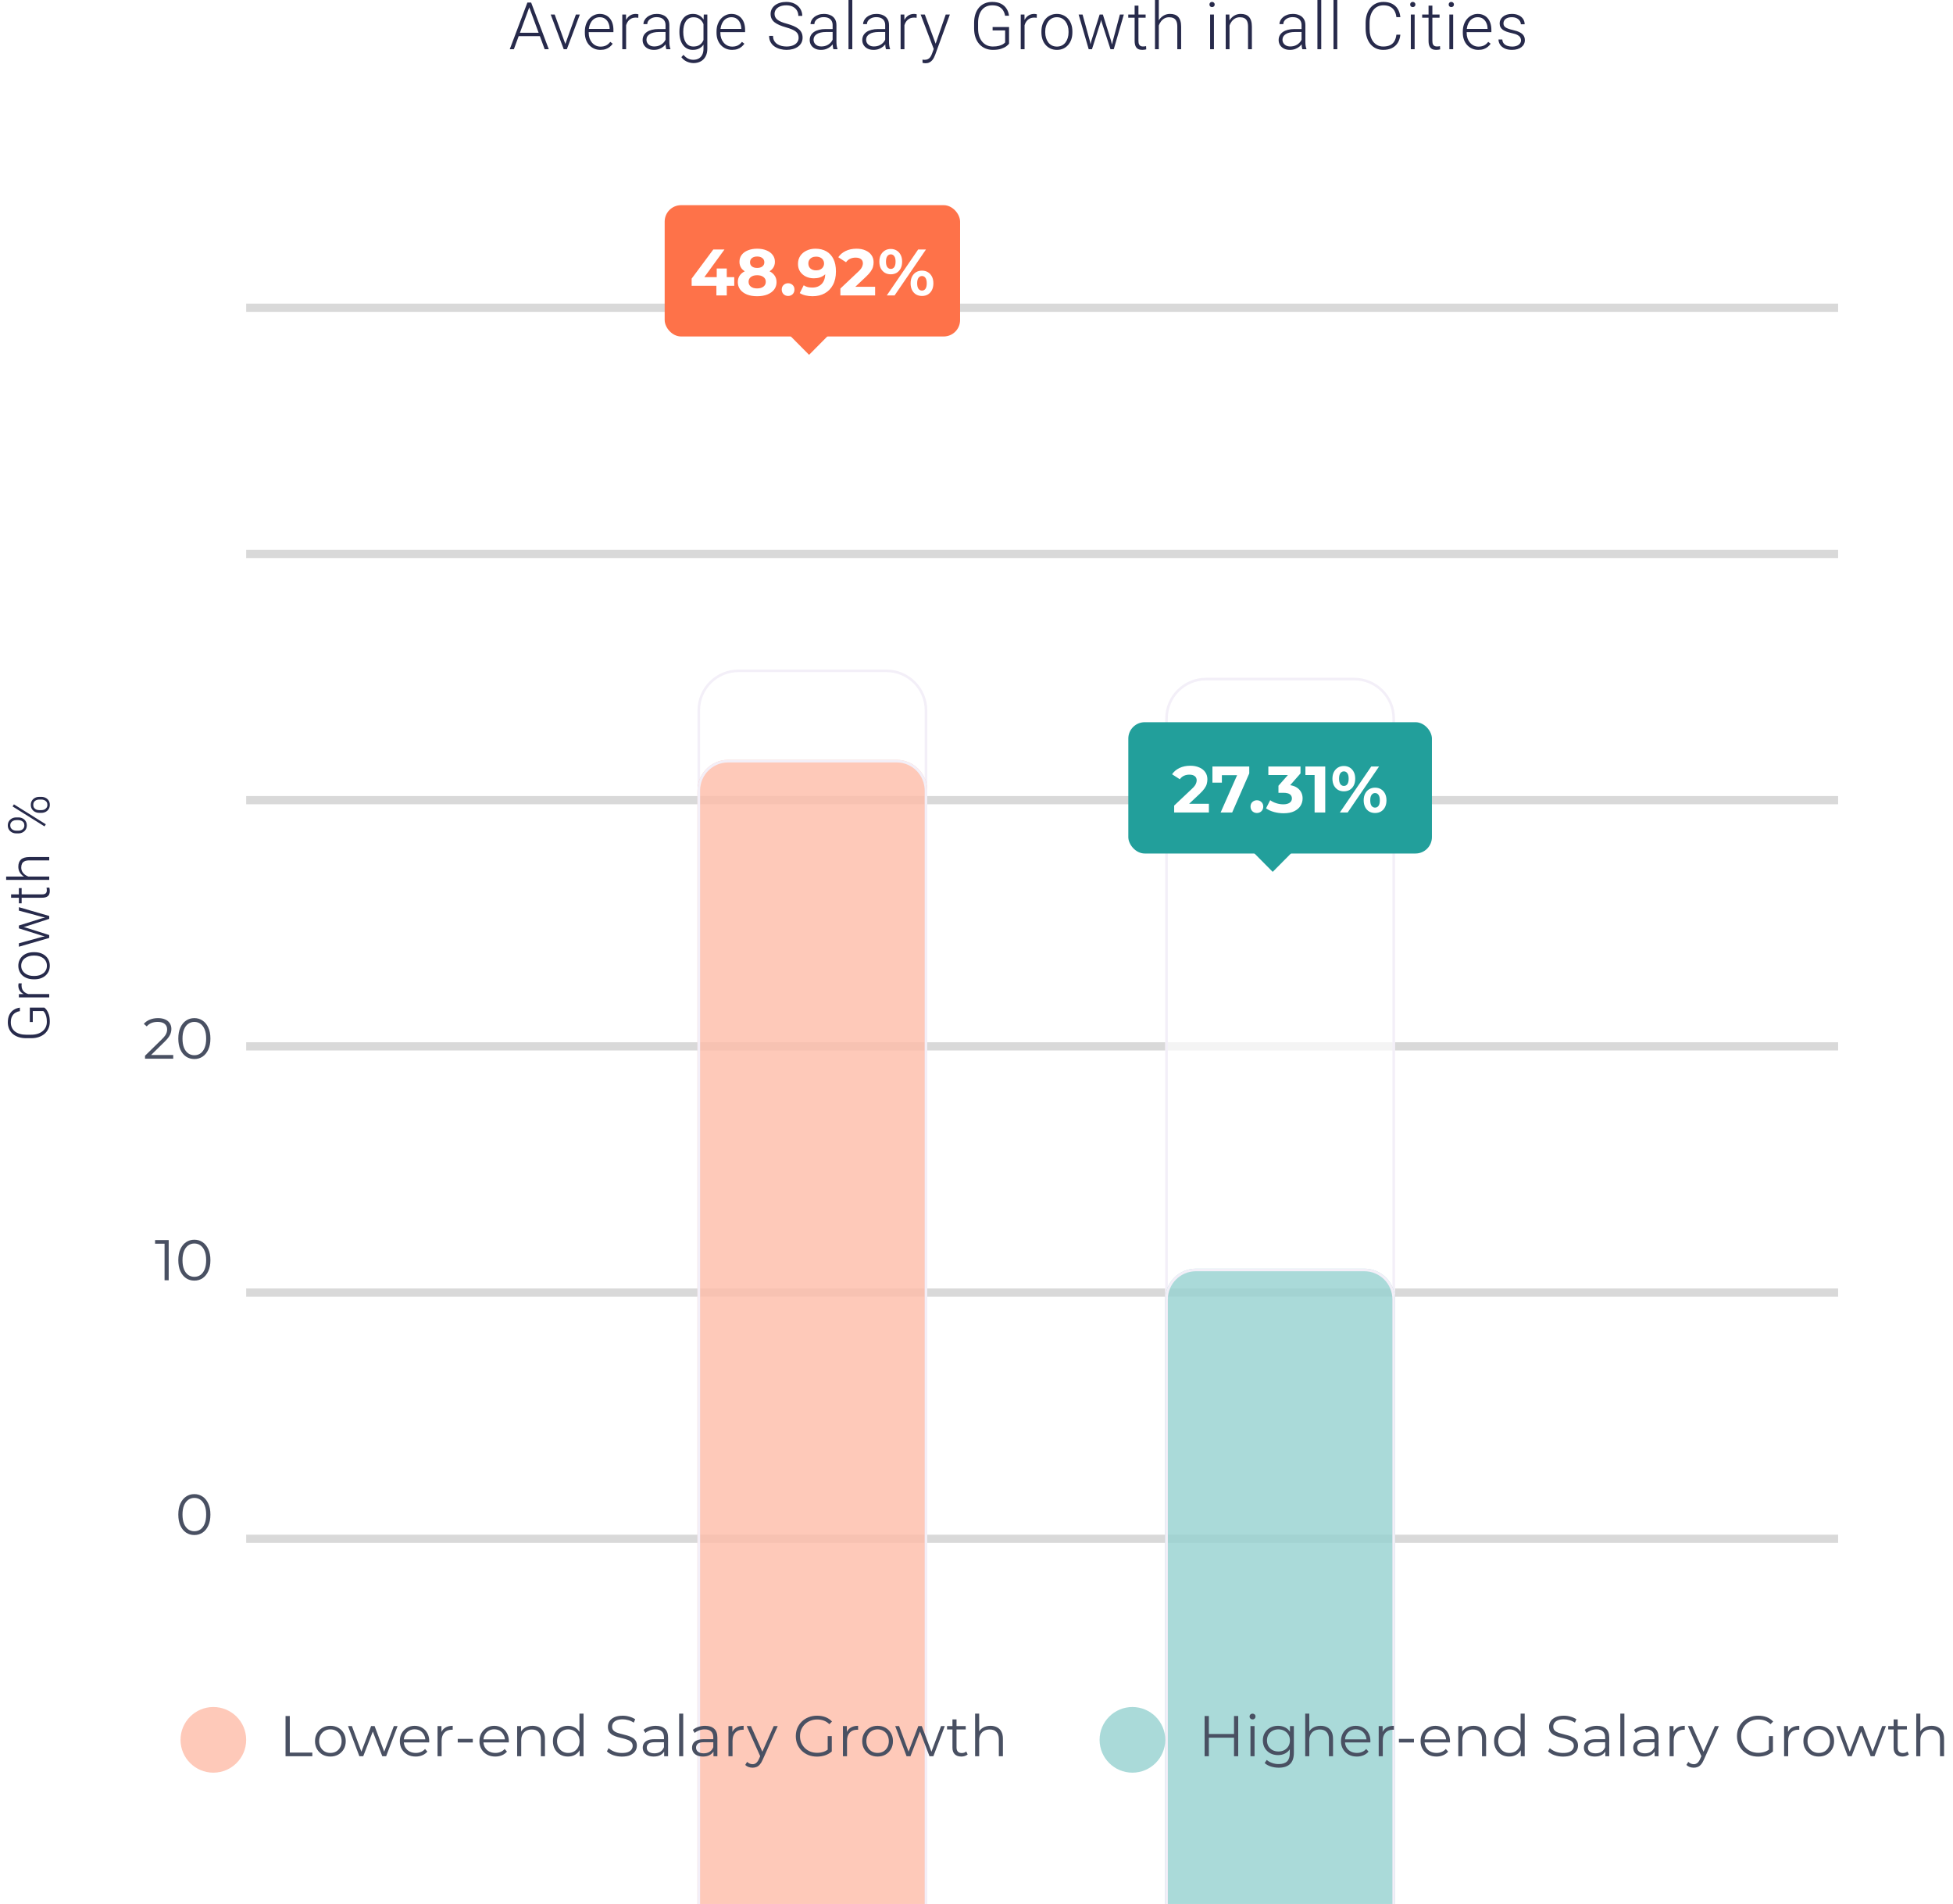 <?xml version="1.0" encoding="UTF-8"?> <svg xmlns="http://www.w3.org/2000/svg" width="238" height="232" viewBox="0 0 238 232" fill="none"><line x1="30" y1="37.5" x2="224" y2="37.5" stroke="#D9D9D9"></line><line x1="30" y1="67.5" x2="224" y2="67.5" stroke="#D9D9D9"></line><line x1="30" y1="97.5" x2="224" y2="97.5" stroke="#D9D9D9"></line><line x1="30" y1="157.5" x2="224" y2="157.5" stroke="#D9D9D9"></line><line x1="30" y1="127.5" x2="224" y2="127.5" stroke="#D9D9D9"></line><line x1="30" y1="187.5" x2="224" y2="187.5" stroke="#D9D9D9"></line><g filter="url(#filter0_dddddd_164_1064)"><path d="M85 42.98C85 40.23 87.23 38 89.98 38H108.02C110.77 38 113 40.23 113 42.98V189H85V42.98Z" fill="white" fill-opacity="0.7"></path><path d="M89.98 38.157H108.02C110.683 38.157 112.843 40.316 112.843 42.98V188.843H85.157V42.98C85.157 40.316 87.317 38.157 89.98 38.157Z" stroke="#F3EFF8" stroke-width="0.315"></path></g><g filter="url(#filter1_dddddd_164_1064)"><path d="M85 52.735C85 50.672 86.672 49 88.735 49H109.265C111.328 49 113 50.672 113 52.735V189H85V52.735Z" fill="#FE7249" fill-opacity="0.38"></path><path d="M88.735 49.159H109.265C111.24 49.159 112.841 50.76 112.841 52.735V188.841H85.159V52.735C85.159 50.76 86.76 49.159 88.735 49.159Z" stroke="#F3EFF8" stroke-width="0.317"></path></g><rect x="81" y="25" width="36" height="16" rx="2" fill="#FE7249"></rect><path d="M84.287 34.824V33.952L86.927 30.4H88.287L85.703 33.952L85.071 33.768H89.479V34.824H84.287ZM87.303 36V34.824L87.343 33.768V32.72H88.567V36H87.303ZM92.265 36.096C91.796 36.096 91.385 36.027 91.033 35.888C90.681 35.744 90.406 35.544 90.209 35.288C90.011 35.027 89.913 34.723 89.913 34.376C89.913 34.029 90.009 33.736 90.201 33.496C90.398 33.251 90.673 33.067 91.025 32.944C91.377 32.816 91.79 32.752 92.265 32.752C92.745 32.752 93.161 32.816 93.513 32.944C93.87 33.067 94.145 33.251 94.337 33.496C94.534 33.736 94.633 34.029 94.633 34.376C94.633 34.723 94.534 35.027 94.337 35.288C94.139 35.544 93.862 35.744 93.505 35.888C93.153 36.027 92.74 36.096 92.265 36.096ZM92.265 35.144C92.59 35.144 92.846 35.072 93.033 34.928C93.225 34.784 93.321 34.587 93.321 34.336C93.321 34.085 93.225 33.891 93.033 33.752C92.846 33.608 92.59 33.536 92.265 33.536C91.945 33.536 91.692 33.608 91.505 33.752C91.318 33.891 91.225 34.085 91.225 34.336C91.225 34.587 91.318 34.784 91.505 34.928C91.692 35.072 91.945 35.144 92.265 35.144ZM92.265 33.408C91.833 33.408 91.454 33.349 91.129 33.232C90.809 33.115 90.558 32.944 90.377 32.72C90.201 32.491 90.113 32.219 90.113 31.904C90.113 31.573 90.204 31.291 90.385 31.056C90.566 30.816 90.82 30.632 91.145 30.504C91.47 30.371 91.844 30.304 92.265 30.304C92.697 30.304 93.073 30.371 93.393 30.504C93.718 30.632 93.972 30.816 94.153 31.056C94.34 31.291 94.433 31.573 94.433 31.904C94.433 32.219 94.342 32.491 94.161 32.72C93.985 32.944 93.734 33.115 93.409 33.232C93.084 33.349 92.702 33.408 92.265 33.408ZM92.265 32.648C92.537 32.648 92.75 32.587 92.905 32.464C93.065 32.341 93.145 32.173 93.145 31.96C93.145 31.736 93.062 31.563 92.897 31.44C92.737 31.317 92.526 31.256 92.265 31.256C92.009 31.256 91.801 31.317 91.641 31.44C91.481 31.563 91.401 31.736 91.401 31.96C91.401 32.173 91.478 32.341 91.633 32.464C91.787 32.587 91.998 32.648 92.265 32.648ZM96.04 36.064C95.827 36.064 95.643 35.992 95.488 35.848C95.339 35.699 95.264 35.509 95.264 35.28C95.264 35.051 95.339 34.867 95.488 34.728C95.643 34.584 95.827 34.512 96.04 34.512C96.259 34.512 96.443 34.584 96.592 34.728C96.742 34.867 96.816 35.051 96.816 35.28C96.816 35.509 96.742 35.699 96.592 35.848C96.443 35.992 96.259 36.064 96.04 36.064ZM99.366 30.304C99.883 30.304 100.329 30.411 100.702 30.624C101.075 30.837 101.363 31.149 101.566 31.56C101.769 31.965 101.87 32.472 101.87 33.08C101.87 33.725 101.747 34.272 101.502 34.72C101.262 35.168 100.929 35.509 100.502 35.744C100.075 35.979 99.579 36.096 99.014 36.096C98.721 36.096 98.438 36.064 98.166 36C97.894 35.936 97.659 35.84 97.462 35.712L97.942 34.76C98.097 34.867 98.262 34.941 98.438 34.984C98.614 35.021 98.798 35.04 98.99 35.04C99.47 35.04 99.851 34.893 100.134 34.6C100.422 34.307 100.566 33.872 100.566 33.296C100.566 33.2 100.563 33.093 100.558 32.976C100.553 32.859 100.539 32.741 100.518 32.624L100.87 32.96C100.779 33.168 100.651 33.344 100.486 33.488C100.321 33.627 100.129 33.733 99.91 33.808C99.691 33.877 99.446 33.912 99.174 33.912C98.817 33.912 98.491 33.84 98.198 33.696C97.91 33.552 97.678 33.349 97.502 33.088C97.331 32.827 97.246 32.52 97.246 32.168C97.246 31.784 97.339 31.453 97.526 31.176C97.718 30.899 97.974 30.685 98.294 30.536C98.619 30.381 98.977 30.304 99.366 30.304ZM99.446 31.272C99.259 31.272 99.097 31.307 98.958 31.376C98.819 31.44 98.71 31.536 98.63 31.664C98.55 31.787 98.51 31.933 98.51 32.104C98.51 32.36 98.595 32.565 98.766 32.72C98.942 32.869 99.174 32.944 99.462 32.944C99.649 32.944 99.814 32.909 99.958 32.84C100.107 32.765 100.222 32.664 100.302 32.536C100.382 32.408 100.422 32.264 100.422 32.104C100.422 31.944 100.382 31.803 100.302 31.68C100.227 31.552 100.118 31.453 99.974 31.384C99.83 31.309 99.654 31.272 99.446 31.272ZM102.412 36V35.16L104.572 33.12C104.743 32.965 104.868 32.827 104.948 32.704C105.028 32.581 105.082 32.469 105.108 32.368C105.14 32.267 105.156 32.173 105.156 32.088C105.156 31.864 105.079 31.693 104.924 31.576C104.775 31.453 104.554 31.392 104.26 31.392C104.026 31.392 103.807 31.437 103.604 31.528C103.407 31.619 103.239 31.76 103.1 31.952L102.156 31.344C102.37 31.024 102.668 30.771 103.052 30.584C103.436 30.397 103.879 30.304 104.38 30.304C104.796 30.304 105.159 30.373 105.468 30.512C105.783 30.645 106.026 30.835 106.196 31.08C106.372 31.325 106.46 31.619 106.46 31.96C106.46 32.141 106.436 32.323 106.388 32.504C106.346 32.68 106.255 32.867 106.116 33.064C105.983 33.261 105.786 33.483 105.524 33.728L103.732 35.416L103.484 34.944H106.644V36H102.412ZM108.065 36L111.889 30.4H112.841L109.017 36H108.065ZM108.553 33.424C108.281 33.424 108.041 33.363 107.833 33.24C107.625 33.112 107.46 32.933 107.337 32.704C107.22 32.469 107.161 32.195 107.161 31.88C107.161 31.565 107.22 31.293 107.337 31.064C107.46 30.835 107.625 30.656 107.833 30.528C108.041 30.4 108.281 30.336 108.553 30.336C108.825 30.336 109.065 30.4 109.273 30.528C109.481 30.656 109.644 30.835 109.761 31.064C109.879 31.293 109.937 31.565 109.937 31.88C109.937 32.195 109.879 32.469 109.761 32.704C109.644 32.933 109.481 33.112 109.273 33.24C109.065 33.363 108.825 33.424 108.553 33.424ZM108.553 32.768C108.729 32.768 108.871 32.696 108.977 32.552C109.084 32.403 109.137 32.179 109.137 31.88C109.137 31.581 109.084 31.36 108.977 31.216C108.871 31.067 108.729 30.992 108.553 30.992C108.383 30.992 108.241 31.067 108.129 31.216C108.023 31.36 107.969 31.581 107.969 31.88C107.969 32.173 108.023 32.395 108.129 32.544C108.241 32.693 108.383 32.768 108.553 32.768ZM112.353 36.064C112.087 36.064 111.847 36.003 111.633 35.88C111.425 35.752 111.263 35.573 111.145 35.344C111.028 35.109 110.969 34.835 110.969 34.52C110.969 34.205 111.028 33.933 111.145 33.704C111.263 33.475 111.425 33.296 111.633 33.168C111.847 33.04 112.087 32.976 112.353 32.976C112.631 32.976 112.873 33.04 113.081 33.168C113.289 33.296 113.452 33.475 113.569 33.704C113.687 33.933 113.745 34.205 113.745 34.52C113.745 34.835 113.687 35.109 113.569 35.344C113.452 35.573 113.289 35.752 113.081 35.88C112.873 36.003 112.631 36.064 112.353 36.064ZM112.353 35.408C112.529 35.408 112.671 35.336 112.777 35.192C112.884 35.043 112.937 34.819 112.937 34.52C112.937 34.227 112.884 34.005 112.777 33.856C112.671 33.707 112.529 33.632 112.353 33.632C112.183 33.632 112.041 33.707 111.929 33.856C111.823 34 111.769 34.221 111.769 34.52C111.769 34.819 111.823 35.043 111.929 35.192C112.041 35.336 112.183 35.408 112.353 35.408Z" fill="white"></path><rect width="3.688" height="3.688" transform="matrix(0.704 0.71 -0.704 0.71 98.597 38)" fill="#FE7249"></rect><g filter="url(#filter2_dddddd_164_1064)"><path d="M142 43.98C142 41.23 144.23 39 146.98 39H165.02C167.77 39 170 41.23 170 43.98V189H142V43.98Z" fill="white" fill-opacity="0.7"></path><path d="M146.98 39.157H165.02C167.683 39.157 169.843 41.316 169.843 43.98V188.843H142.157V43.98C142.157 41.316 144.317 39.157 146.98 39.157Z" stroke="#F3EFF8" stroke-width="0.315"></path></g><g filter="url(#filter3_dddddd_164_1064)"><path d="M142 114.735C142 112.672 143.672 111 145.735 111H166.265C168.328 111 170 112.672 170 114.735V189H142V114.735Z" fill="#229F9B" fill-opacity="0.38"></path><path d="M145.735 111.159H166.265C168.24 111.159 169.841 112.76 169.841 114.735V188.841H142.159V114.735C142.159 112.76 143.76 111.159 145.735 111.159Z" stroke="#F3EFF8" stroke-width="0.317"></path></g><path d="M17.673 129V128.643L19.71 126.648C19.897 126.466 20.037 126.307 20.13 126.172C20.224 126.032 20.287 125.901 20.319 125.78C20.352 125.659 20.368 125.544 20.368 125.437C20.368 125.152 20.27 124.928 20.074 124.765C19.883 124.602 19.598 124.52 19.22 124.52C18.931 124.52 18.674 124.564 18.45 124.653C18.231 124.742 18.042 124.879 17.883 125.066L17.526 124.758C17.718 124.534 17.963 124.361 18.261 124.24C18.56 124.119 18.894 124.058 19.262 124.058C19.594 124.058 19.881 124.112 20.123 124.219C20.366 124.322 20.553 124.473 20.683 124.674C20.819 124.875 20.886 125.11 20.886 125.381C20.886 125.54 20.863 125.696 20.816 125.85C20.774 126.004 20.695 126.167 20.578 126.34C20.466 126.508 20.301 126.699 20.081 126.914L18.212 128.748L18.072 128.552H21.11V129H17.673ZM23.682 129.042C23.304 129.042 22.968 128.944 22.674 128.748C22.38 128.547 22.149 128.263 21.981 127.894C21.813 127.521 21.729 127.073 21.729 126.55C21.729 126.027 21.813 125.582 21.981 125.213C22.149 124.84 22.38 124.555 22.674 124.359C22.968 124.158 23.304 124.058 23.682 124.058C24.06 124.058 24.396 124.158 24.69 124.359C24.984 124.555 25.215 124.84 25.383 125.213C25.556 125.582 25.642 126.027 25.642 126.55C25.642 127.073 25.556 127.521 25.383 127.894C25.215 128.263 24.984 128.547 24.69 128.748C24.396 128.944 24.06 129.042 23.682 129.042ZM23.682 128.58C23.972 128.58 24.224 128.503 24.438 128.349C24.653 128.19 24.821 127.962 24.942 127.663C25.064 127.36 25.124 126.989 25.124 126.55C25.124 126.111 25.064 125.743 24.942 125.444C24.821 125.141 24.653 124.912 24.438 124.758C24.224 124.599 23.972 124.52 23.682 124.52C23.402 124.52 23.153 124.599 22.933 124.758C22.714 124.912 22.544 125.141 22.422 125.444C22.301 125.743 22.24 126.111 22.24 126.55C22.24 126.989 22.301 127.36 22.422 127.663C22.544 127.962 22.714 128.19 22.933 128.349C23.153 128.503 23.402 128.58 23.682 128.58Z" fill="#495062"></path><path d="M20.054 156V151.31L20.278 151.548H18.899V151.1H20.558V156H20.054ZM23.682 156.042C23.304 156.042 22.968 155.944 22.674 155.748C22.38 155.547 22.149 155.263 21.981 154.894C21.813 154.521 21.729 154.073 21.729 153.55C21.729 153.027 21.813 152.582 21.981 152.213C22.149 151.84 22.38 151.555 22.674 151.359C22.968 151.158 23.304 151.058 23.682 151.058C24.06 151.058 24.396 151.158 24.69 151.359C24.984 151.555 25.215 151.84 25.383 152.213C25.556 152.582 25.642 153.027 25.642 153.55C25.642 154.073 25.556 154.521 25.383 154.894C25.215 155.263 24.984 155.547 24.69 155.748C24.396 155.944 24.06 156.042 23.682 156.042ZM23.682 155.58C23.972 155.58 24.224 155.503 24.438 155.349C24.653 155.19 24.821 154.962 24.942 154.663C25.064 154.36 25.124 153.989 25.124 153.55C25.124 153.111 25.064 152.743 24.942 152.444C24.821 152.141 24.653 151.912 24.438 151.758C24.224 151.599 23.972 151.52 23.682 151.52C23.402 151.52 23.153 151.599 22.933 151.758C22.714 151.912 22.544 152.141 22.422 152.444C22.301 152.743 22.24 153.111 22.24 153.55C22.24 153.989 22.301 154.36 22.422 154.663C22.544 154.962 22.714 155.19 22.933 155.349C23.153 155.503 23.402 155.58 23.682 155.58Z" fill="#495062"></path><path d="M23.682 187.042C23.304 187.042 22.968 186.944 22.674 186.748C22.38 186.547 22.149 186.263 21.981 185.894C21.813 185.521 21.729 185.073 21.729 184.55C21.729 184.027 21.813 183.582 21.981 183.213C22.149 182.84 22.38 182.555 22.674 182.359C22.968 182.158 23.304 182.058 23.682 182.058C24.06 182.058 24.396 182.158 24.69 182.359C24.984 182.555 25.215 182.84 25.383 183.213C25.556 183.582 25.642 184.027 25.642 184.55C25.642 185.073 25.556 185.521 25.383 185.894C25.215 186.263 24.984 186.547 24.69 186.748C24.396 186.944 24.06 187.042 23.682 187.042ZM23.682 186.58C23.972 186.58 24.224 186.503 24.438 186.349C24.653 186.19 24.821 185.962 24.942 185.663C25.064 185.36 25.124 184.989 25.124 184.55C25.124 184.111 25.064 183.743 24.942 183.444C24.821 183.141 24.653 182.912 24.438 182.758C24.224 182.599 23.972 182.52 23.682 182.52C23.402 182.52 23.153 182.599 22.933 182.758C22.714 182.912 22.544 183.141 22.422 183.444C22.301 183.743 22.24 184.111 22.24 184.55C22.24 184.989 22.301 185.36 22.422 185.663C22.544 185.962 22.714 186.19 22.933 186.349C23.153 186.503 23.402 186.58 23.682 186.58Z" fill="#495062"></path><path d="M34.798 214V209.1H35.316V213.552H38.06V214H34.798ZM40.258 214.035C39.904 214.035 39.584 213.956 39.299 213.797C39.019 213.634 38.798 213.412 38.634 213.132C38.471 212.847 38.389 212.523 38.389 212.159C38.389 211.79 38.471 211.466 38.634 211.186C38.798 210.906 39.019 210.687 39.299 210.528C39.579 210.369 39.899 210.29 40.258 210.29C40.622 210.29 40.944 210.369 41.224 210.528C41.509 210.687 41.731 210.906 41.889 211.186C42.053 211.466 42.134 211.79 42.134 212.159C42.134 212.523 42.053 212.847 41.889 213.132C41.731 213.412 41.509 213.634 41.224 213.797C40.94 213.956 40.618 214.035 40.258 214.035ZM40.258 213.594C40.524 213.594 40.76 213.536 40.965 213.419C41.171 213.298 41.332 213.13 41.448 212.915C41.57 212.696 41.63 212.444 41.63 212.159C41.63 211.87 41.57 211.618 41.448 211.403C41.332 211.188 41.171 211.023 40.965 210.906C40.76 210.785 40.527 210.724 40.265 210.724C40.004 210.724 39.771 210.785 39.565 210.906C39.36 211.023 39.197 211.188 39.075 211.403C38.954 211.618 38.893 211.87 38.893 212.159C38.893 212.444 38.954 212.696 39.075 212.915C39.197 213.13 39.36 213.298 39.565 213.419C39.771 213.536 40.002 213.594 40.258 213.594ZM43.795 214L42.41 210.325H42.886L44.145 213.734H43.928L45.224 210.325H45.651L46.931 213.734H46.715L47.995 210.325H48.45L47.057 214H46.589L45.356 210.794H45.504L44.264 214H43.795ZM50.657 214.035C50.275 214.035 49.939 213.956 49.649 213.797C49.36 213.634 49.134 213.412 48.97 213.132C48.807 212.847 48.725 212.523 48.725 212.159C48.725 211.795 48.802 211.473 48.956 211.193C49.115 210.913 49.33 210.694 49.6 210.535C49.876 210.372 50.184 210.29 50.524 210.29C50.87 210.29 51.175 210.369 51.441 210.528C51.712 210.682 51.924 210.901 52.078 211.186C52.232 211.466 52.309 211.79 52.309 212.159C52.309 212.182 52.307 212.208 52.302 212.236C52.302 212.259 52.302 212.285 52.302 212.313H49.103V211.942H52.036L51.84 212.089C51.84 211.823 51.782 211.587 51.665 211.382C51.553 211.172 51.399 211.009 51.203 210.892C51.007 210.775 50.781 210.717 50.524 210.717C50.272 210.717 50.046 210.775 49.845 210.892C49.645 211.009 49.488 211.172 49.376 211.382C49.264 211.592 49.208 211.832 49.208 212.103V212.18C49.208 212.46 49.269 212.707 49.39 212.922C49.516 213.132 49.689 213.298 49.908 213.419C50.132 213.536 50.387 213.594 50.671 213.594C50.895 213.594 51.103 213.554 51.294 213.475C51.49 213.396 51.658 213.274 51.798 213.111L52.078 213.433C51.915 213.629 51.71 213.778 51.462 213.881C51.22 213.984 50.951 214.035 50.657 214.035ZM53.321 214V210.325H53.797V211.326L53.748 211.151C53.851 210.871 54.023 210.659 54.266 210.514C54.509 210.365 54.81 210.29 55.169 210.29V210.773C55.15 210.773 55.132 210.773 55.113 210.773C55.094 210.768 55.076 210.766 55.057 210.766C54.67 210.766 54.366 210.885 54.147 211.123C53.928 211.356 53.818 211.69 53.818 212.124V214H53.321ZM55.782 212.32V211.886H57.616V212.32H55.782ZM60.358 214.035C59.975 214.035 59.639 213.956 59.349 213.797C59.06 213.634 58.834 213.412 58.67 213.132C58.507 212.847 58.425 212.523 58.425 212.159C58.425 211.795 58.502 211.473 58.657 211.193C58.815 210.913 59.03 210.694 59.3 210.535C59.576 210.372 59.884 210.29 60.224 210.29C60.57 210.29 60.876 210.369 61.142 210.528C61.412 210.682 61.624 210.901 61.779 211.186C61.932 211.466 62.01 211.79 62.01 212.159C62.01 212.182 62.007 212.208 62.002 212.236C62.002 212.259 62.002 212.285 62.002 212.313H58.803V211.942H61.736L61.541 212.089C61.541 211.823 61.482 211.587 61.365 211.382C61.254 211.172 61.099 211.009 60.904 210.892C60.708 210.775 60.481 210.717 60.224 210.717C59.972 210.717 59.746 210.775 59.545 210.892C59.345 211.009 59.188 211.172 59.077 211.382C58.965 211.592 58.908 211.832 58.908 212.103V212.18C58.908 212.46 58.969 212.707 59.09 212.922C59.217 213.132 59.389 213.298 59.608 213.419C59.833 213.536 60.087 213.594 60.371 213.594C60.596 213.594 60.803 213.554 60.995 213.475C61.191 213.396 61.358 213.274 61.498 213.111L61.779 213.433C61.615 213.629 61.41 213.778 61.163 213.881C60.92 213.984 60.651 214.035 60.358 214.035ZM64.897 210.29C65.196 210.29 65.457 210.348 65.681 210.465C65.91 210.577 66.087 210.75 66.213 210.983C66.344 211.216 66.409 211.51 66.409 211.865V214H65.912V211.914C65.912 211.527 65.814 211.235 65.618 211.039C65.427 210.838 65.156 210.738 64.806 210.738C64.545 210.738 64.316 210.792 64.12 210.899C63.929 211.002 63.779 211.153 63.672 211.354C63.569 211.55 63.518 211.788 63.518 212.068V214H63.021V210.325H63.497V211.333L63.42 211.144C63.537 210.878 63.724 210.67 63.98 210.521C64.237 210.367 64.543 210.29 64.897 210.29ZM69.215 214.035C68.865 214.035 68.55 213.956 68.27 213.797C67.994 213.638 67.777 213.419 67.619 213.139C67.46 212.854 67.381 212.528 67.381 212.159C67.381 211.786 67.46 211.459 67.619 211.179C67.777 210.899 67.994 210.682 68.27 210.528C68.55 210.369 68.865 210.29 69.215 210.29C69.537 210.29 69.824 210.362 70.076 210.507C70.332 210.652 70.535 210.864 70.685 211.144C70.839 211.419 70.916 211.758 70.916 212.159C70.916 212.556 70.841 212.894 70.692 213.174C70.542 213.454 70.339 213.669 70.083 213.818C69.831 213.963 69.541 214.035 69.215 214.035ZM69.25 213.594C69.511 213.594 69.744 213.536 69.95 213.419C70.16 213.298 70.323 213.13 70.44 212.915C70.561 212.696 70.622 212.444 70.622 212.159C70.622 211.87 70.561 211.618 70.44 211.403C70.323 211.188 70.16 211.023 69.95 210.906C69.744 210.785 69.511 210.724 69.25 210.724C68.993 210.724 68.762 210.785 68.557 210.906C68.351 211.023 68.188 211.188 68.067 211.403C67.945 211.618 67.885 211.87 67.885 212.159C67.885 212.444 67.945 212.696 68.067 212.915C68.188 213.13 68.351 213.298 68.557 213.419C68.762 213.536 68.993 213.594 69.25 213.594ZM70.636 214V212.894L70.685 212.152L70.615 211.41V208.806H71.112V214H70.636ZM75.784 214.042C75.42 214.042 75.07 213.984 74.734 213.867C74.402 213.746 74.146 213.592 73.964 213.405L74.167 213.006C74.339 213.174 74.57 213.316 74.86 213.433C75.154 213.545 75.462 213.601 75.784 213.601C76.092 213.601 76.341 213.564 76.533 213.489C76.729 213.41 76.871 213.305 76.96 213.174C77.053 213.043 77.1 212.899 77.1 212.74C77.1 212.549 77.044 212.395 76.932 212.278C76.824 212.161 76.682 212.07 76.505 212.005C76.327 211.935 76.131 211.874 75.917 211.823C75.702 211.772 75.487 211.718 75.273 211.662C75.058 211.601 74.86 211.522 74.678 211.424C74.5 211.326 74.356 211.198 74.244 211.039C74.136 210.876 74.083 210.663 74.083 210.402C74.083 210.159 74.146 209.938 74.272 209.737C74.402 209.532 74.601 209.368 74.867 209.247C75.133 209.121 75.473 209.058 75.889 209.058C76.164 209.058 76.437 209.098 76.708 209.177C76.978 209.252 77.212 209.357 77.408 209.492L77.233 209.905C77.023 209.765 76.799 209.662 76.561 209.597C76.327 209.532 76.101 209.499 75.882 209.499C75.588 209.499 75.345 209.539 75.154 209.618C74.962 209.697 74.82 209.805 74.727 209.94C74.638 210.071 74.594 210.22 74.594 210.388C74.594 210.579 74.647 210.733 74.755 210.85C74.867 210.967 75.011 211.058 75.189 211.123C75.371 211.188 75.569 211.247 75.784 211.298C75.998 211.349 76.211 211.405 76.421 211.466C76.635 211.527 76.831 211.606 77.009 211.704C77.191 211.797 77.335 211.923 77.443 212.082C77.555 212.241 77.611 212.448 77.611 212.705C77.611 212.943 77.545 213.165 77.415 213.37C77.284 213.571 77.083 213.734 76.813 213.86C76.547 213.981 76.204 214.042 75.784 214.042ZM80.937 214V213.188L80.916 213.055V211.697C80.916 211.384 80.828 211.144 80.65 210.976C80.478 210.808 80.219 210.724 79.873 210.724C79.635 210.724 79.409 210.764 79.194 210.843C78.98 210.922 78.798 211.027 78.648 211.158L78.424 210.787C78.611 210.628 78.835 210.507 79.096 210.423C79.358 210.334 79.633 210.29 79.922 210.29C80.398 210.29 80.765 210.409 81.021 210.647C81.283 210.88 81.413 211.237 81.413 211.718V214H80.937ZM79.67 214.035C79.395 214.035 79.155 213.991 78.949 213.902C78.749 213.809 78.595 213.683 78.487 213.524C78.38 213.361 78.326 213.174 78.326 212.964C78.326 212.773 78.371 212.6 78.459 212.446C78.553 212.287 78.702 212.161 78.907 212.068C79.117 211.97 79.397 211.921 79.747 211.921H81.014V212.292H79.761C79.407 212.292 79.159 212.355 79.019 212.481C78.884 212.607 78.816 212.763 78.816 212.95C78.816 213.16 78.898 213.328 79.061 213.454C79.225 213.58 79.453 213.643 79.747 213.643C80.027 213.643 80.268 213.58 80.468 213.454C80.674 213.323 80.823 213.137 80.916 212.894L81.028 213.237C80.935 213.48 80.772 213.673 80.538 213.818C80.31 213.963 80.02 214.035 79.67 214.035ZM82.763 214V208.806H83.26V214H82.763ZM86.946 214V213.188L86.925 213.055V211.697C86.925 211.384 86.837 211.144 86.659 210.976C86.487 210.808 86.228 210.724 85.882 210.724C85.644 210.724 85.418 210.764 85.203 210.843C84.989 210.922 84.806 211.027 84.657 211.158L84.433 210.787C84.62 210.628 84.844 210.507 85.105 210.423C85.367 210.334 85.642 210.29 85.931 210.29C86.407 210.29 86.773 210.409 87.03 210.647C87.291 210.88 87.422 211.237 87.422 211.718V214H86.946ZM85.679 214.035C85.404 214.035 85.163 213.991 84.958 213.902C84.757 213.809 84.603 213.683 84.496 213.524C84.389 213.361 84.335 213.174 84.335 212.964C84.335 212.773 84.379 212.6 84.468 212.446C84.561 212.287 84.711 212.161 84.916 212.068C85.126 211.97 85.406 211.921 85.756 211.921H87.023V212.292H85.77C85.415 212.292 85.168 212.355 85.028 212.481C84.893 212.607 84.825 212.763 84.825 212.95C84.825 213.16 84.907 213.328 85.07 213.454C85.234 213.58 85.462 213.643 85.756 213.643C86.036 213.643 86.276 213.58 86.477 213.454C86.683 213.323 86.832 213.137 86.925 212.894L87.037 213.237C86.944 213.48 86.781 213.673 86.547 213.818C86.319 213.963 86.029 214.035 85.679 214.035ZM88.772 214V210.325H89.248V211.326L89.199 211.151C89.302 210.871 89.474 210.659 89.717 210.514C89.96 210.365 90.261 210.29 90.62 210.29V210.773C90.601 210.773 90.583 210.773 90.564 210.773C90.545 210.768 90.527 210.766 90.508 210.766C90.121 210.766 89.817 210.885 89.598 211.123C89.379 211.356 89.269 211.69 89.269 212.124V214H88.772ZM91.712 215.393C91.54 215.393 91.374 215.365 91.215 215.309C91.061 215.253 90.928 215.169 90.816 215.057L91.047 214.686C91.141 214.775 91.241 214.842 91.348 214.889C91.46 214.94 91.584 214.966 91.719 214.966C91.882 214.966 92.022 214.919 92.139 214.826C92.26 214.737 92.375 214.579 92.482 214.35L92.72 213.811L92.776 213.734L94.288 210.325H94.778L92.937 214.441C92.835 214.679 92.72 214.868 92.594 215.008C92.473 215.148 92.34 215.246 92.195 215.302C92.05 215.363 91.889 215.393 91.712 215.393ZM92.692 214.105L90.998 210.325H91.516L93.014 213.699L92.692 214.105ZM99.564 214.042C99.191 214.042 98.846 213.981 98.528 213.86C98.216 213.734 97.942 213.559 97.709 213.335C97.481 213.111 97.301 212.847 97.17 212.544C97.044 212.241 96.981 211.909 96.981 211.55C96.981 211.191 97.044 210.859 97.17 210.556C97.301 210.253 97.483 209.989 97.716 209.765C97.95 209.541 98.222 209.368 98.535 209.247C98.853 209.121 99.198 209.058 99.571 209.058C99.945 209.058 100.285 209.116 100.593 209.233C100.906 209.35 101.172 209.527 101.391 209.765L101.069 210.094C100.864 209.889 100.638 209.742 100.39 209.653C100.143 209.564 99.877 209.52 99.592 209.52C99.289 209.52 99.009 209.571 98.752 209.674C98.5 209.772 98.278 209.914 98.087 210.101C97.9 210.283 97.754 210.498 97.646 210.745C97.543 210.988 97.492 211.256 97.492 211.55C97.492 211.839 97.543 212.108 97.646 212.355C97.754 212.602 97.9 212.819 98.087 213.006C98.278 213.188 98.5 213.33 98.752 213.433C99.009 213.531 99.287 213.58 99.585 213.58C99.865 213.58 100.129 213.538 100.376 213.454C100.628 213.37 100.859 213.228 101.069 213.027L101.363 213.419C101.13 213.624 100.857 213.781 100.544 213.888C100.232 213.991 99.905 214.042 99.564 214.042ZM100.866 213.356V211.55H101.363V213.419L100.866 213.356ZM102.724 214V210.325H103.2V211.326L103.151 211.151C103.254 210.871 103.427 210.659 103.669 210.514C103.912 210.365 104.213 210.29 104.572 210.29V210.773C104.554 210.773 104.535 210.773 104.516 210.773C104.498 210.768 104.479 210.766 104.46 210.766C104.073 210.766 103.77 210.885 103.55 211.123C103.331 211.356 103.221 211.69 103.221 212.124V214H102.724ZM106.943 214.035C106.588 214.035 106.269 213.956 105.984 213.797C105.704 213.634 105.482 213.412 105.319 213.132C105.156 212.847 105.074 212.523 105.074 212.159C105.074 211.79 105.156 211.466 105.319 211.186C105.482 210.906 105.704 210.687 105.984 210.528C106.264 210.369 106.584 210.29 106.943 210.29C107.307 210.29 107.629 210.369 107.909 210.528C108.194 210.687 108.415 210.906 108.574 211.186C108.737 211.466 108.819 211.79 108.819 212.159C108.819 212.523 108.737 212.847 108.574 213.132C108.415 213.412 108.194 213.634 107.909 213.797C107.624 213.956 107.302 214.035 106.943 214.035ZM106.943 213.594C107.209 213.594 107.445 213.536 107.65 213.419C107.855 213.298 108.016 213.13 108.133 212.915C108.254 212.696 108.315 212.444 108.315 212.159C108.315 211.87 108.254 211.618 108.133 211.403C108.016 211.188 107.855 211.023 107.65 210.906C107.445 210.785 107.211 210.724 106.95 210.724C106.689 210.724 106.455 210.785 106.25 210.906C106.045 211.023 105.881 211.188 105.76 211.403C105.639 211.618 105.578 211.87 105.578 212.159C105.578 212.444 105.639 212.696 105.76 212.915C105.881 213.13 106.045 213.298 106.25 213.419C106.455 213.536 106.686 213.594 106.943 213.594ZM110.48 214L109.094 210.325H109.57L110.83 213.734H110.613L111.908 210.325H112.335L113.616 213.734H113.399L114.68 210.325H115.135L113.742 214H113.273L112.041 210.794H112.188L110.949 214H110.48ZM117.148 214.035C116.803 214.035 116.537 213.942 116.35 213.755C116.163 213.568 116.07 213.305 116.07 212.964V209.513H116.567V212.936C116.567 213.151 116.621 213.316 116.728 213.433C116.84 213.55 116.999 213.608 117.204 213.608C117.423 213.608 117.605 213.545 117.75 213.419L117.925 213.776C117.827 213.865 117.708 213.93 117.568 213.972C117.433 214.014 117.293 214.035 117.148 214.035ZM115.412 210.738V210.325H117.687V210.738H115.412ZM120.706 210.29C121.004 210.29 121.266 210.348 121.49 210.465C121.718 210.577 121.896 210.75 122.022 210.983C122.152 211.216 122.218 211.51 122.218 211.865V214H121.721V211.914C121.721 211.527 121.623 211.235 121.427 211.039C121.235 210.838 120.965 210.738 120.615 210.738C120.353 210.738 120.125 210.792 119.929 210.899C119.737 211.002 119.588 211.153 119.481 211.354C119.378 211.55 119.327 211.788 119.327 212.068V214H118.83V208.806H119.327V211.333L119.229 211.144C119.345 210.878 119.532 210.67 119.789 210.521C120.045 210.367 120.351 210.29 120.706 210.29Z" fill="#495062"></path><path d="M150.382 209.1H150.893V214H150.382V209.1ZM147.316 214H146.798V209.1H147.316V214ZM150.431 211.739H147.26V211.284H150.431V211.739ZM152.387 214V210.325H152.884V214H152.387ZM152.639 209.513C152.537 209.513 152.45 209.478 152.38 209.408C152.31 209.338 152.275 209.254 152.275 209.156C152.275 209.058 152.31 208.976 152.38 208.911C152.45 208.841 152.537 208.806 152.639 208.806C152.742 208.806 152.828 208.839 152.898 208.904C152.968 208.969 153.003 209.051 153.003 209.149C153.003 209.252 152.968 209.338 152.898 209.408C152.833 209.478 152.747 209.513 152.639 209.513ZM155.835 215.393C155.499 215.393 155.177 215.344 154.869 215.246C154.561 215.148 154.312 215.008 154.12 214.826L154.372 214.448C154.545 214.602 154.757 214.723 155.009 214.812C155.266 214.905 155.537 214.952 155.821 214.952C156.288 214.952 156.631 214.842 156.85 214.623C157.07 214.408 157.179 214.072 157.179 213.615V212.698L157.249 212.068L157.2 211.438V210.325H157.676V213.552C157.676 214.187 157.52 214.651 157.207 214.945C156.899 215.244 156.442 215.393 155.835 215.393ZM155.744 213.86C155.394 213.86 155.079 213.785 154.799 213.636C154.519 213.482 154.298 213.27 154.134 212.999C153.976 212.728 153.896 212.418 153.896 212.068C153.896 211.718 153.976 211.41 154.134 211.144C154.298 210.873 154.519 210.663 154.799 210.514C155.079 210.365 155.394 210.29 155.744 210.29C156.071 210.29 156.365 210.358 156.626 210.493C156.888 210.628 157.095 210.829 157.249 211.095C157.403 211.361 157.48 211.685 157.48 212.068C157.48 212.451 157.403 212.775 157.249 213.041C157.095 213.307 156.888 213.51 156.626 213.65C156.365 213.79 156.071 213.86 155.744 213.86ZM155.793 213.419C156.064 213.419 156.304 213.363 156.514 213.251C156.724 213.134 156.89 212.976 157.011 212.775C157.133 212.57 157.193 212.334 157.193 212.068C157.193 211.802 157.133 211.569 157.011 211.368C156.89 211.167 156.724 211.011 156.514 210.899C156.304 210.782 156.064 210.724 155.793 210.724C155.527 210.724 155.287 210.782 155.072 210.899C154.862 211.011 154.697 211.167 154.575 211.368C154.459 211.569 154.4 211.802 154.4 212.068C154.4 212.334 154.459 212.57 154.575 212.775C154.697 212.976 154.862 213.134 155.072 213.251C155.287 213.363 155.527 213.419 155.793 213.419ZM160.935 210.29C161.234 210.29 161.495 210.348 161.719 210.465C161.948 210.577 162.125 210.75 162.251 210.983C162.382 211.216 162.447 211.51 162.447 211.865V214H161.95V211.914C161.95 211.527 161.852 211.235 161.656 211.039C161.465 210.838 161.194 210.738 160.844 210.738C160.583 210.738 160.354 210.792 160.158 210.899C159.967 211.002 159.818 211.153 159.71 211.354C159.608 211.55 159.556 211.788 159.556 212.068V214H159.059V208.806H159.556V211.333L159.458 211.144C159.575 210.878 159.762 210.67 160.018 210.521C160.275 210.367 160.581 210.29 160.935 210.29ZM165.351 214.035C164.968 214.035 164.632 213.956 164.343 213.797C164.053 213.634 163.827 213.412 163.664 213.132C163.5 212.847 163.419 212.523 163.419 212.159C163.419 211.795 163.496 211.473 163.65 211.193C163.808 210.913 164.023 210.694 164.294 210.535C164.569 210.372 164.877 210.29 165.218 210.29C165.563 210.29 165.869 210.369 166.135 210.528C166.405 210.682 166.618 210.901 166.772 211.186C166.926 211.466 167.003 211.79 167.003 212.159C167.003 212.182 167 212.208 166.996 212.236C166.996 212.259 166.996 212.285 166.996 212.313H163.797V211.942H166.73L166.534 212.089C166.534 211.823 166.475 211.587 166.359 211.382C166.247 211.172 166.093 211.009 165.897 210.892C165.701 210.775 165.474 210.717 165.218 210.717C164.966 210.717 164.739 210.775 164.539 210.892C164.338 211.009 164.182 211.172 164.07 211.382C163.958 211.592 163.902 211.832 163.902 212.103V212.18C163.902 212.46 163.962 212.707 164.084 212.922C164.21 213.132 164.382 213.298 164.602 213.419C164.826 213.536 165.08 213.594 165.365 213.594C165.589 213.594 165.796 213.554 165.988 213.475C166.184 213.396 166.352 213.274 166.492 213.111L166.772 213.433C166.608 213.629 166.403 213.778 166.156 213.881C165.913 213.984 165.645 214.035 165.351 214.035ZM168.014 214V210.325H168.49V211.326L168.441 211.151C168.544 210.871 168.717 210.659 168.959 210.514C169.202 210.365 169.503 210.29 169.862 210.29V210.773C169.844 210.773 169.825 210.773 169.806 210.773C169.788 210.768 169.769 210.766 169.75 210.766C169.363 210.766 169.06 210.885 168.84 211.123C168.621 211.356 168.511 211.69 168.511 212.124V214H168.014ZM170.476 212.32V211.886H172.31V212.32H170.476ZM175.051 214.035C174.668 214.035 174.332 213.956 174.043 213.797C173.754 213.634 173.527 213.412 173.364 213.132C173.201 212.847 173.119 212.523 173.119 212.159C173.119 211.795 173.196 211.473 173.35 211.193C173.509 210.913 173.723 210.694 173.994 210.535C174.269 210.372 174.577 210.29 174.918 210.29C175.263 210.29 175.569 210.369 175.835 210.528C176.106 210.682 176.318 210.901 176.472 211.186C176.626 211.466 176.703 211.79 176.703 212.159C176.703 212.182 176.701 212.208 176.696 212.236C176.696 212.259 176.696 212.285 176.696 212.313H173.497V211.942H176.43L176.234 212.089C176.234 211.823 176.176 211.587 176.059 211.382C175.947 211.172 175.793 211.009 175.597 210.892C175.401 210.775 175.175 210.717 174.918 210.717C174.666 210.717 174.44 210.775 174.239 210.892C174.038 211.009 173.882 211.172 173.77 211.382C173.658 211.592 173.602 211.832 173.602 212.103V212.18C173.602 212.46 173.663 212.707 173.784 212.922C173.91 213.132 174.083 213.298 174.302 213.419C174.526 213.536 174.78 213.594 175.065 213.594C175.289 213.594 175.497 213.554 175.688 213.475C175.884 213.396 176.052 213.274 176.192 213.111L176.472 213.433C176.309 213.629 176.103 213.778 175.856 213.881C175.613 213.984 175.345 214.035 175.051 214.035ZM179.59 210.29C179.889 210.29 180.15 210.348 180.374 210.465C180.603 210.577 180.78 210.75 180.906 210.983C181.037 211.216 181.102 211.51 181.102 211.865V214H180.605V211.914C180.605 211.527 180.507 211.235 180.311 211.039C180.12 210.838 179.849 210.738 179.499 210.738C179.238 210.738 179.009 210.792 178.813 210.899C178.622 211.002 178.473 211.153 178.365 211.354C178.263 211.55 178.211 211.788 178.211 212.068V214H177.714V210.325H178.19V211.333L178.113 211.144C178.23 210.878 178.417 210.67 178.673 210.521C178.93 210.367 179.236 210.29 179.59 210.29ZM183.908 214.035C183.558 214.035 183.243 213.956 182.963 213.797C182.688 213.638 182.471 213.419 182.312 213.139C182.153 212.854 182.074 212.528 182.074 212.159C182.074 211.786 182.153 211.459 182.312 211.179C182.471 210.899 182.688 210.682 182.963 210.528C183.243 210.369 183.558 210.29 183.908 210.29C184.23 210.29 184.517 210.362 184.769 210.507C185.026 210.652 185.229 210.864 185.378 211.144C185.532 211.419 185.609 211.758 185.609 212.159C185.609 212.556 185.534 212.894 185.385 213.174C185.236 213.454 185.033 213.669 184.776 213.818C184.524 213.963 184.235 214.035 183.908 214.035ZM183.943 213.594C184.204 213.594 184.438 213.536 184.643 213.419C184.853 213.298 185.016 213.13 185.133 212.915C185.254 212.696 185.315 212.444 185.315 212.159C185.315 211.87 185.254 211.618 185.133 211.403C185.016 211.188 184.853 211.023 184.643 210.906C184.438 210.785 184.204 210.724 183.943 210.724C183.686 210.724 183.455 210.785 183.25 210.906C183.045 211.023 182.881 211.188 182.76 211.403C182.639 211.618 182.578 211.87 182.578 212.159C182.578 212.444 182.639 212.696 182.76 212.915C182.881 213.13 183.045 213.298 183.25 213.419C183.455 213.536 183.686 213.594 183.943 213.594ZM185.329 214V212.894L185.378 212.152L185.308 211.41V208.806H185.805V214H185.329ZM190.477 214.042C190.113 214.042 189.763 213.984 189.427 213.867C189.096 213.746 188.839 213.592 188.657 213.405L188.86 213.006C189.033 213.174 189.264 213.316 189.553 213.433C189.847 213.545 190.155 213.601 190.477 213.601C190.785 213.601 191.035 213.564 191.226 213.489C191.422 213.41 191.564 213.305 191.653 213.174C191.746 213.043 191.793 212.899 191.793 212.74C191.793 212.549 191.737 212.395 191.625 212.278C191.518 212.161 191.375 212.07 191.198 212.005C191.021 211.935 190.825 211.874 190.61 211.823C190.395 211.772 190.181 211.718 189.966 211.662C189.751 211.601 189.553 211.522 189.371 211.424C189.194 211.326 189.049 211.198 188.937 211.039C188.83 210.876 188.776 210.663 188.776 210.402C188.776 210.159 188.839 209.938 188.965 209.737C189.096 209.532 189.294 209.368 189.56 209.247C189.826 209.121 190.167 209.058 190.582 209.058C190.857 209.058 191.13 209.098 191.401 209.177C191.672 209.252 191.905 209.357 192.101 209.492L191.926 209.905C191.716 209.765 191.492 209.662 191.254 209.597C191.021 209.532 190.794 209.499 190.575 209.499C190.281 209.499 190.038 209.539 189.847 209.618C189.656 209.697 189.513 209.805 189.42 209.94C189.331 210.071 189.287 210.22 189.287 210.388C189.287 210.579 189.341 210.733 189.448 210.85C189.56 210.967 189.705 211.058 189.882 211.123C190.064 211.188 190.262 211.247 190.477 211.298C190.692 211.349 190.904 211.405 191.114 211.466C191.329 211.527 191.525 211.606 191.702 211.704C191.884 211.797 192.029 211.923 192.136 212.082C192.248 212.241 192.304 212.448 192.304 212.705C192.304 212.943 192.239 213.165 192.108 213.37C191.977 213.571 191.777 213.734 191.506 213.86C191.24 213.981 190.897 214.042 190.477 214.042ZM195.631 214V213.188L195.61 213.055V211.697C195.61 211.384 195.521 211.144 195.344 210.976C195.171 210.808 194.912 210.724 194.567 210.724C194.329 210.724 194.102 210.764 193.888 210.843C193.673 210.922 193.491 211.027 193.342 211.158L193.118 210.787C193.304 210.628 193.528 210.507 193.79 210.423C194.051 210.334 194.326 210.29 194.616 210.29C195.092 210.29 195.458 210.409 195.715 210.647C195.976 210.88 196.107 211.237 196.107 211.718V214H195.631ZM194.364 214.035C194.088 214.035 193.848 213.991 193.643 213.902C193.442 213.809 193.288 213.683 193.181 213.524C193.073 213.361 193.02 213.174 193.02 212.964C193.02 212.773 193.064 212.6 193.153 212.446C193.246 212.287 193.395 212.161 193.601 212.068C193.811 211.97 194.091 211.921 194.441 211.921H195.708V212.292H194.455C194.1 212.292 193.853 212.355 193.713 212.481C193.577 212.607 193.51 212.763 193.51 212.95C193.51 213.16 193.591 213.328 193.755 213.454C193.918 213.58 194.147 213.643 194.441 213.643C194.721 213.643 194.961 213.58 195.162 213.454C195.367 213.323 195.516 213.137 195.61 212.894L195.722 213.237C195.628 213.48 195.465 213.673 195.232 213.818C195.003 213.963 194.714 214.035 194.364 214.035ZM197.457 214V208.806H197.954V214H197.457ZM201.64 214V213.188L201.619 213.055V211.697C201.619 211.384 201.53 211.144 201.353 210.976C201.18 210.808 200.921 210.724 200.576 210.724C200.338 210.724 200.111 210.764 199.897 210.843C199.682 210.922 199.5 211.027 199.351 211.158L199.127 210.787C199.313 210.628 199.537 210.507 199.799 210.423C200.06 210.334 200.335 210.29 200.625 210.29C201.101 210.29 201.467 210.409 201.724 210.647C201.985 210.88 202.116 211.237 202.116 211.718V214H201.64ZM200.373 214.035C200.097 214.035 199.857 213.991 199.652 213.902C199.451 213.809 199.297 213.683 199.19 213.524C199.082 213.361 199.029 213.174 199.029 212.964C199.029 212.773 199.073 212.6 199.162 212.446C199.255 212.287 199.404 212.161 199.61 212.068C199.82 211.97 200.1 211.921 200.45 211.921H201.717V212.292H200.464C200.109 212.292 199.862 212.355 199.722 212.481C199.586 212.607 199.519 212.763 199.519 212.95C199.519 213.16 199.6 213.328 199.764 213.454C199.927 213.58 200.156 213.643 200.45 213.643C200.73 213.643 200.97 213.58 201.171 213.454C201.376 213.323 201.525 213.137 201.619 212.894L201.731 213.237C201.637 213.48 201.474 213.673 201.241 213.818C201.012 213.963 200.723 214.035 200.373 214.035ZM203.465 214V210.325H203.941V211.326L203.892 211.151C203.995 210.871 204.168 210.659 204.41 210.514C204.653 210.365 204.954 210.29 205.313 210.29V210.773C205.295 210.773 205.276 210.773 205.257 210.773C205.239 210.768 205.22 210.766 205.201 210.766C204.814 210.766 204.511 210.885 204.291 211.123C204.072 211.356 203.962 211.69 203.962 212.124V214H203.465ZM206.406 215.393C206.233 215.393 206.067 215.365 205.909 215.309C205.755 215.253 205.622 215.169 205.51 215.057L205.741 214.686C205.834 214.775 205.934 214.842 206.042 214.889C206.154 214.94 206.277 214.966 206.413 214.966C206.576 214.966 206.716 214.919 206.833 214.826C206.954 214.737 207.068 214.579 207.176 214.35L207.414 213.811L207.47 213.734L208.982 210.325H209.472L207.631 214.441C207.528 214.679 207.414 214.868 207.288 215.008C207.166 215.148 207.033 215.246 206.889 215.302C206.744 215.363 206.583 215.393 206.406 215.393ZM207.386 214.105L205.692 210.325H206.21L207.708 213.699L207.386 214.105ZM214.258 214.042C213.884 214.042 213.539 213.981 213.222 213.86C212.909 213.734 212.636 213.559 212.403 213.335C212.174 213.111 211.994 212.847 211.864 212.544C211.738 212.241 211.675 211.909 211.675 211.55C211.675 211.191 211.738 210.859 211.864 210.556C211.994 210.253 212.176 209.989 212.41 209.765C212.643 209.541 212.916 209.368 213.229 209.247C213.546 209.121 213.891 209.058 214.265 209.058C214.638 209.058 214.979 209.116 215.287 209.233C215.599 209.35 215.865 209.527 216.085 209.765L215.763 210.094C215.557 209.889 215.331 209.742 215.084 209.653C214.836 209.564 214.57 209.52 214.286 209.52C213.982 209.52 213.702 209.571 213.446 209.674C213.194 209.772 212.972 209.914 212.781 210.101C212.594 210.283 212.447 210.498 212.34 210.745C212.237 210.988 212.186 211.256 212.186 211.55C212.186 211.839 212.237 212.108 212.34 212.355C212.447 212.602 212.594 212.819 212.781 213.006C212.972 213.188 213.194 213.33 213.446 213.433C213.702 213.531 213.98 213.58 214.279 213.58C214.559 213.58 214.822 213.538 215.07 213.454C215.322 213.37 215.553 213.228 215.763 213.027L216.057 213.419C215.823 213.624 215.55 213.781 215.238 213.888C214.925 213.991 214.598 214.042 214.258 214.042ZM215.56 213.356V211.55H216.057V213.419L215.56 213.356ZM217.418 214V210.325H217.894V211.326L217.845 211.151C217.947 210.871 218.12 210.659 218.363 210.514C218.605 210.365 218.906 210.29 219.266 210.29V210.773C219.247 210.773 219.228 210.773 219.21 210.773C219.191 210.768 219.172 210.766 219.154 210.766C218.766 210.766 218.463 210.885 218.244 211.123C218.024 211.356 217.915 211.69 217.915 212.124V214H217.418ZM221.636 214.035C221.282 214.035 220.962 213.956 220.677 213.797C220.397 213.634 220.176 213.412 220.012 213.132C219.849 212.847 219.767 212.523 219.767 212.159C219.767 211.79 219.849 211.466 220.012 211.186C220.176 210.906 220.397 210.687 220.677 210.528C220.957 210.369 221.277 210.29 221.636 210.29C222 210.29 222.322 210.369 222.602 210.528C222.887 210.687 223.109 210.906 223.267 211.186C223.431 211.466 223.512 211.79 223.512 212.159C223.512 212.523 223.431 212.847 223.267 213.132C223.109 213.412 222.887 213.634 222.602 213.797C222.318 213.956 221.996 214.035 221.636 214.035ZM221.636 213.594C221.902 213.594 222.138 213.536 222.343 213.419C222.549 213.298 222.71 213.13 222.826 212.915C222.948 212.696 223.008 212.444 223.008 212.159C223.008 211.87 222.948 211.618 222.826 211.403C222.71 211.188 222.549 211.023 222.343 210.906C222.138 210.785 221.905 210.724 221.643 210.724C221.382 210.724 221.149 210.785 220.943 210.906C220.738 211.023 220.575 211.188 220.453 211.403C220.332 211.618 220.271 211.87 220.271 212.159C220.271 212.444 220.332 212.696 220.453 212.915C220.575 213.13 220.738 213.298 220.943 213.419C221.149 213.536 221.38 213.594 221.636 213.594ZM225.173 214L223.787 210.325H224.263L225.523 213.734H225.306L226.601 210.325H227.028L228.309 213.734H228.092L229.373 210.325H229.828L228.435 214H227.966L226.734 210.794H226.881L225.642 214H225.173ZM231.841 214.035C231.496 214.035 231.23 213.942 231.043 213.755C230.857 213.568 230.763 213.305 230.763 212.964V209.513H231.26V212.936C231.26 213.151 231.314 213.316 231.421 213.433C231.533 213.55 231.692 213.608 231.897 213.608C232.117 213.608 232.299 213.545 232.443 213.419L232.618 213.776C232.52 213.865 232.401 213.93 232.261 213.972C232.126 214.014 231.986 214.035 231.841 214.035ZM230.105 210.738V210.325H232.38V210.738H230.105ZM235.399 210.29C235.698 210.29 235.959 210.348 236.183 210.465C236.412 210.577 236.589 210.75 236.715 210.983C236.846 211.216 236.911 211.51 236.911 211.865V214H236.414V211.914C236.414 211.527 236.316 211.235 236.12 211.039C235.929 210.838 235.658 210.738 235.308 210.738C235.047 210.738 234.818 210.792 234.622 210.899C234.431 211.002 234.281 211.153 234.174 211.354C234.071 211.55 234.02 211.788 234.02 212.068V214H233.523V208.806H234.02V211.333L233.922 211.144C234.039 210.878 234.225 210.67 234.482 210.521C234.739 210.367 235.044 210.29 235.399 210.29Z" fill="#495062"></path><circle cx="26" cy="212" r="4" fill="#FE7249" fill-opacity="0.38"></circle><circle cx="138" cy="212" r="4" fill="#229F9B" fill-opacity="0.38"></circle><rect x="137.5" y="88" width="37" height="16" rx="2" fill="#229F9B"></rect><path d="M143.088 99V98.16L145.248 96.12C145.419 95.965 145.544 95.827 145.624 95.704C145.704 95.581 145.758 95.469 145.784 95.368C145.816 95.267 145.832 95.173 145.832 95.088C145.832 94.864 145.755 94.693 145.6 94.576C145.451 94.453 145.23 94.392 144.936 94.392C144.702 94.392 144.483 94.437 144.28 94.528C144.083 94.619 143.915 94.76 143.776 94.952L142.832 94.344C143.046 94.024 143.344 93.771 143.728 93.584C144.112 93.397 144.555 93.304 145.056 93.304C145.472 93.304 145.835 93.373 146.144 93.512C146.459 93.645 146.702 93.835 146.872 94.08C147.048 94.325 147.136 94.619 147.136 94.96C147.136 95.141 147.112 95.323 147.064 95.504C147.022 95.68 146.931 95.867 146.792 96.064C146.659 96.261 146.462 96.483 146.2 96.728L144.408 98.416L144.16 97.944H147.32V99H143.088ZM148.751 99L151.007 93.896L151.343 94.456H148.327L148.903 93.848V95.368H147.751V93.4H152.239V94.24L150.159 99H148.751ZM153.169 99.064C152.956 99.064 152.772 98.992 152.617 98.848C152.468 98.699 152.393 98.509 152.393 98.28C152.393 98.051 152.468 97.867 152.617 97.728C152.772 97.584 152.956 97.512 153.169 97.512C153.388 97.512 153.572 97.584 153.721 97.728C153.87 97.867 153.945 98.051 153.945 98.28C153.945 98.509 153.87 98.699 153.721 98.848C153.572 98.992 153.388 99.064 153.169 99.064ZM156.421 99.096C156.032 99.096 155.645 99.045 155.261 98.944C154.877 98.837 154.552 98.688 154.285 98.496L154.789 97.504C155.002 97.659 155.25 97.781 155.533 97.872C155.816 97.963 156.101 98.008 156.389 98.008C156.714 98.008 156.97 97.944 157.157 97.816C157.344 97.688 157.437 97.512 157.437 97.288C157.437 97.075 157.354 96.907 157.189 96.784C157.024 96.661 156.757 96.6 156.389 96.6H155.797V95.744L157.357 93.976L157.501 94.44H154.565V93.4H158.485V94.24L156.933 96.008L156.277 95.632H156.653C157.341 95.632 157.861 95.787 158.213 96.096C158.565 96.405 158.741 96.803 158.741 97.288C158.741 97.603 158.658 97.899 158.493 98.176C158.328 98.448 158.074 98.669 157.733 98.84C157.392 99.011 156.954 99.096 156.421 99.096ZM160.203 99V93.88L160.763 94.44H159.083V93.4H161.499V99H160.203ZM163.28 99L167.104 93.4H168.056L164.232 99H163.28ZM163.768 96.424C163.496 96.424 163.256 96.363 163.048 96.24C162.84 96.112 162.675 95.933 162.552 95.704C162.435 95.469 162.376 95.195 162.376 94.88C162.376 94.565 162.435 94.293 162.552 94.064C162.675 93.835 162.84 93.656 163.048 93.528C163.256 93.4 163.496 93.336 163.768 93.336C164.04 93.336 164.28 93.4 164.488 93.528C164.696 93.656 164.859 93.835 164.976 94.064C165.093 94.293 165.152 94.565 165.152 94.88C165.152 95.195 165.093 95.469 164.976 95.704C164.859 95.933 164.696 96.112 164.488 96.24C164.28 96.363 164.04 96.424 163.768 96.424ZM163.768 95.768C163.944 95.768 164.085 95.696 164.192 95.552C164.299 95.403 164.352 95.179 164.352 94.88C164.352 94.581 164.299 94.36 164.192 94.216C164.085 94.067 163.944 93.992 163.768 93.992C163.597 93.992 163.456 94.067 163.344 94.216C163.237 94.36 163.184 94.581 163.184 94.88C163.184 95.173 163.237 95.395 163.344 95.544C163.456 95.693 163.597 95.768 163.768 95.768ZM167.568 99.064C167.301 99.064 167.061 99.003 166.848 98.88C166.64 98.752 166.477 98.573 166.36 98.344C166.243 98.109 166.184 97.835 166.184 97.52C166.184 97.205 166.243 96.933 166.36 96.704C166.477 96.475 166.64 96.296 166.848 96.168C167.061 96.04 167.301 95.976 167.568 95.976C167.845 95.976 168.088 96.04 168.296 96.168C168.504 96.296 168.667 96.475 168.784 96.704C168.901 96.933 168.96 97.205 168.96 97.52C168.96 97.835 168.901 98.109 168.784 98.344C168.667 98.573 168.504 98.752 168.296 98.88C168.088 99.003 167.845 99.064 167.568 99.064ZM167.568 98.408C167.744 98.408 167.885 98.336 167.992 98.192C168.099 98.043 168.152 97.819 168.152 97.52C168.152 97.227 168.099 97.005 167.992 96.856C167.885 96.707 167.744 96.632 167.568 96.632C167.397 96.632 167.256 96.707 167.144 96.856C167.037 97 166.984 97.221 166.984 97.52C166.984 97.819 167.037 98.043 167.144 98.192C167.256 98.336 167.397 98.408 167.568 98.408Z" fill="white"></path><rect width="3.688" height="3.688" transform="matrix(0.704 0.71 -0.704 0.71 155.097 101)" fill="#229F9B"></rect><path d="M64.59 0.652L62.621 6H62.121L64.269 0.312H64.617L64.59 0.652ZM66.379 6L64.406 0.652L64.379 0.312H64.727L66.879 6H66.379ZM66.027 3.992V4.406H63.008V3.992H66.027ZM68.824 5.551L70.18 1.773H70.66L69.078 6H68.738L68.824 5.551ZM67.597 1.773L68.969 5.562L69.043 6H68.699L67.113 1.773H67.597ZM73.168 6.078C72.892 6.078 72.638 6.027 72.406 5.926C72.177 5.824 71.976 5.681 71.804 5.496C71.635 5.311 71.504 5.092 71.41 4.84C71.319 4.585 71.273 4.306 71.273 4.004V3.836C71.273 3.51 71.321 3.216 71.418 2.953C71.514 2.69 71.647 2.465 71.816 2.277C71.985 2.09 72.178 1.947 72.394 1.848C72.613 1.746 72.842 1.695 73.082 1.695C73.35 1.695 73.588 1.743 73.797 1.84C74.005 1.934 74.179 2.068 74.32 2.242C74.463 2.414 74.571 2.618 74.644 2.855C74.717 3.09 74.754 3.349 74.754 3.633V3.918H71.554V3.52H74.289V3.465C74.284 3.228 74.235 3.007 74.144 2.801C74.056 2.592 73.923 2.423 73.746 2.293C73.569 2.163 73.347 2.098 73.082 2.098C72.884 2.098 72.701 2.139 72.535 2.223C72.371 2.306 72.229 2.426 72.109 2.582C71.992 2.736 71.901 2.919 71.836 3.133C71.773 3.344 71.742 3.578 71.742 3.836V4.004C71.742 4.238 71.776 4.457 71.843 4.66C71.914 4.861 72.013 5.038 72.14 5.191C72.27 5.345 72.424 5.465 72.601 5.551C72.778 5.637 72.974 5.68 73.187 5.68C73.437 5.68 73.659 5.634 73.851 5.543C74.044 5.449 74.217 5.302 74.371 5.102L74.664 5.328C74.573 5.464 74.458 5.589 74.32 5.703C74.185 5.818 74.022 5.909 73.832 5.977C73.642 6.044 73.42 6.078 73.168 6.078ZM76.3 2.473V6H75.835V1.773H76.289L76.3 2.473ZM77.796 1.742L77.785 2.172C77.733 2.164 77.682 2.158 77.632 2.152C77.583 2.147 77.529 2.145 77.472 2.145C77.269 2.145 77.091 2.182 76.937 2.258C76.786 2.331 76.658 2.434 76.554 2.566C76.45 2.697 76.371 2.85 76.316 3.027C76.261 3.202 76.23 3.389 76.222 3.59L76.05 3.656C76.05 3.38 76.079 3.124 76.136 2.887C76.194 2.65 76.281 2.443 76.398 2.266C76.518 2.086 76.668 1.947 76.847 1.848C77.029 1.746 77.243 1.695 77.488 1.695C77.548 1.695 77.606 1.701 77.664 1.711C77.724 1.719 77.768 1.729 77.796 1.742ZM81.105 5.242V3.062C81.105 2.862 81.063 2.689 80.98 2.543C80.897 2.397 80.774 2.285 80.613 2.207C80.451 2.129 80.252 2.09 80.015 2.09C79.796 2.09 79.601 2.129 79.429 2.207C79.26 2.283 79.126 2.385 79.027 2.516C78.93 2.643 78.882 2.785 78.882 2.941L78.413 2.938C78.413 2.779 78.453 2.625 78.531 2.477C78.609 2.328 78.719 2.195 78.863 2.078C79.006 1.961 79.177 1.868 79.374 1.801C79.575 1.73 79.795 1.695 80.034 1.695C80.337 1.695 80.602 1.746 80.831 1.848C81.063 1.949 81.244 2.102 81.374 2.305C81.505 2.508 81.57 2.763 81.57 3.07V5.113C81.57 5.259 81.58 5.41 81.601 5.566C81.624 5.723 81.657 5.852 81.699 5.953V6H81.203C81.171 5.906 81.147 5.789 81.128 5.648C81.113 5.505 81.105 5.37 81.105 5.242ZM81.214 3.539L81.222 3.898H80.304C80.064 3.898 79.85 3.921 79.659 3.965C79.472 4.007 79.313 4.069 79.183 4.152C79.053 4.233 78.953 4.331 78.882 4.445C78.814 4.56 78.781 4.69 78.781 4.836C78.781 4.987 78.818 5.125 78.894 5.25C78.972 5.375 79.081 5.475 79.222 5.551C79.365 5.624 79.534 5.66 79.73 5.66C79.99 5.66 80.219 5.612 80.417 5.516C80.618 5.419 80.783 5.293 80.913 5.137C81.044 4.98 81.131 4.81 81.175 4.625L81.378 4.895C81.344 5.025 81.282 5.159 81.191 5.297C81.102 5.432 80.986 5.56 80.843 5.68C80.7 5.797 80.531 5.893 80.335 5.969C80.143 6.042 79.924 6.078 79.679 6.078C79.403 6.078 79.162 6.026 78.956 5.922C78.753 5.818 78.594 5.676 78.48 5.496C78.368 5.314 78.312 5.108 78.312 4.879C78.312 4.671 78.356 4.484 78.445 4.32C78.533 4.154 78.661 4.013 78.828 3.898C78.997 3.781 79.2 3.693 79.437 3.633C79.677 3.57 79.945 3.539 80.242 3.539H81.214ZM85.765 1.773H86.198V5.926C86.198 6.293 86.128 6.608 85.987 6.871C85.85 7.134 85.653 7.336 85.398 7.477C85.145 7.617 84.847 7.688 84.503 7.688C84.329 7.688 84.149 7.66 83.964 7.605C83.782 7.553 83.609 7.473 83.445 7.363C83.283 7.257 83.145 7.124 83.031 6.965L83.292 6.68C83.464 6.888 83.648 7.04 83.843 7.137C84.038 7.236 84.249 7.285 84.476 7.285C84.744 7.285 84.971 7.232 85.156 7.125C85.343 7.018 85.485 6.865 85.581 6.664C85.68 6.464 85.73 6.223 85.73 5.941V2.703L85.765 1.773ZM82.796 3.93V3.848C82.796 3.52 82.833 3.224 82.906 2.961C82.981 2.695 83.089 2.469 83.23 2.281C83.37 2.091 83.541 1.947 83.741 1.848C83.945 1.746 84.174 1.695 84.429 1.695C84.674 1.695 84.891 1.736 85.081 1.816C85.271 1.897 85.435 2.013 85.573 2.164C85.712 2.315 85.822 2.495 85.906 2.703C85.991 2.911 86.054 3.143 86.093 3.398V4.441C86.062 4.681 86.004 4.901 85.921 5.102C85.838 5.299 85.727 5.473 85.589 5.621C85.451 5.767 85.284 5.88 85.089 5.961C84.896 6.039 84.674 6.078 84.421 6.078C84.168 6.078 83.942 6.026 83.741 5.922C83.541 5.818 83.37 5.671 83.23 5.48C83.089 5.288 82.981 5.06 82.906 4.797C82.833 4.534 82.796 4.245 82.796 3.93ZM83.265 3.848V3.93C83.265 4.177 83.29 4.406 83.339 4.617C83.388 4.828 83.464 5.012 83.566 5.168C83.667 5.324 83.796 5.447 83.952 5.535C84.109 5.624 84.292 5.668 84.503 5.668C84.771 5.668 84.997 5.617 85.179 5.516C85.361 5.411 85.506 5.275 85.612 5.105C85.719 4.934 85.797 4.746 85.847 4.543V3.328C85.818 3.19 85.774 3.049 85.714 2.906C85.657 2.763 85.576 2.632 85.472 2.512C85.37 2.389 85.24 2.292 85.081 2.219C84.925 2.143 84.735 2.105 84.511 2.105C84.297 2.105 84.111 2.15 83.952 2.238C83.796 2.327 83.667 2.451 83.566 2.609C83.464 2.766 83.388 2.949 83.339 3.16C83.29 3.371 83.265 3.6 83.265 3.848ZM89.214 6.078C88.938 6.078 88.684 6.027 88.452 5.926C88.223 5.824 88.022 5.681 87.851 5.496C87.681 5.311 87.55 5.092 87.456 4.84C87.365 4.585 87.319 4.306 87.319 4.004V3.836C87.319 3.51 87.368 3.216 87.464 2.953C87.56 2.69 87.693 2.465 87.862 2.277C88.032 2.09 88.224 1.947 88.441 1.848C88.659 1.746 88.888 1.695 89.128 1.695C89.396 1.695 89.635 1.743 89.843 1.84C90.051 1.934 90.226 2.068 90.366 2.242C90.51 2.414 90.618 2.618 90.691 2.855C90.763 3.09 90.8 3.349 90.8 3.633V3.918H87.601V3.52H90.335V3.465C90.33 3.228 90.282 3.007 90.191 2.801C90.102 2.592 89.969 2.423 89.792 2.293C89.615 2.163 89.394 2.098 89.128 2.098C88.93 2.098 88.748 2.139 88.581 2.223C88.417 2.306 88.275 2.426 88.155 2.582C88.038 2.736 87.947 2.919 87.882 3.133C87.819 3.344 87.788 3.578 87.788 3.836V4.004C87.788 4.238 87.822 4.457 87.89 4.66C87.96 4.861 88.059 5.038 88.187 5.191C88.317 5.345 88.47 5.465 88.647 5.551C88.825 5.637 89.02 5.68 89.233 5.68C89.483 5.68 89.705 5.634 89.897 5.543C90.09 5.449 90.263 5.302 90.417 5.102L90.71 5.328C90.619 5.464 90.504 5.589 90.366 5.703C90.231 5.818 90.068 5.909 89.878 5.977C89.688 6.044 89.466 6.078 89.214 6.078ZM97.323 4.602C97.323 4.445 97.297 4.306 97.245 4.184C97.193 4.061 97.107 3.952 96.987 3.855C96.87 3.757 96.711 3.665 96.51 3.582C96.313 3.496 96.065 3.411 95.768 3.328C95.484 3.247 95.228 3.159 94.999 3.062C94.77 2.966 94.573 2.855 94.409 2.73C94.247 2.605 94.124 2.46 94.038 2.293C93.952 2.124 93.909 1.927 93.909 1.703C93.909 1.484 93.956 1.285 94.049 1.105C94.143 0.926 94.275 0.771 94.444 0.641C94.616 0.51 94.818 0.41 95.049 0.34C95.284 0.27 95.54 0.234 95.819 0.234C96.218 0.234 96.561 0.31 96.85 0.461C97.142 0.612 97.367 0.816 97.526 1.074C97.688 1.329 97.768 1.616 97.768 1.934H97.288C97.288 1.686 97.229 1.466 97.112 1.273C96.997 1.078 96.831 0.926 96.612 0.816C96.396 0.704 96.132 0.648 95.819 0.648C95.507 0.648 95.243 0.697 95.03 0.793C94.819 0.887 94.659 1.013 94.549 1.172C94.443 1.328 94.389 1.503 94.389 1.695C94.389 1.831 94.415 1.956 94.468 2.07C94.52 2.182 94.604 2.288 94.721 2.387C94.841 2.483 94.999 2.574 95.194 2.66C95.389 2.743 95.63 2.823 95.917 2.898C96.219 2.982 96.487 3.074 96.721 3.176C96.956 3.277 97.154 3.395 97.315 3.527C97.477 3.658 97.599 3.81 97.682 3.984C97.766 4.159 97.807 4.362 97.807 4.594C97.807 4.826 97.758 5.034 97.659 5.219C97.563 5.401 97.426 5.556 97.249 5.684C97.074 5.811 96.867 5.909 96.628 5.977C96.391 6.044 96.132 6.078 95.85 6.078C95.598 6.078 95.346 6.046 95.096 5.98C94.846 5.915 94.617 5.815 94.409 5.68C94.203 5.542 94.038 5.365 93.913 5.148C93.79 4.932 93.729 4.674 93.729 4.375H94.206C94.206 4.615 94.254 4.816 94.35 4.98C94.447 5.145 94.574 5.277 94.733 5.379C94.895 5.48 95.072 5.555 95.264 5.602C95.46 5.646 95.655 5.668 95.85 5.668C96.15 5.668 96.409 5.624 96.628 5.535C96.849 5.447 97.02 5.323 97.139 5.164C97.262 5.003 97.323 4.815 97.323 4.602ZM101.467 5.242V3.062C101.467 2.862 101.426 2.689 101.342 2.543C101.259 2.397 101.137 2.285 100.975 2.207C100.814 2.129 100.614 2.09 100.377 2.09C100.159 2.09 99.963 2.129 99.792 2.207C99.622 2.283 99.488 2.385 99.389 2.516C99.293 2.643 99.245 2.785 99.245 2.941L98.776 2.938C98.776 2.779 98.815 2.625 98.893 2.477C98.971 2.328 99.082 2.195 99.225 2.078C99.368 1.961 99.539 1.868 99.737 1.801C99.937 1.73 100.157 1.695 100.397 1.695C100.699 1.695 100.965 1.746 101.194 1.848C101.426 1.949 101.607 2.102 101.737 2.305C101.867 2.508 101.932 2.763 101.932 3.07V5.113C101.932 5.259 101.943 5.41 101.963 5.566C101.987 5.723 102.019 5.852 102.061 5.953V6H101.565C101.534 5.906 101.509 5.789 101.491 5.648C101.475 5.505 101.467 5.37 101.467 5.242ZM101.577 3.539L101.585 3.898H100.667C100.427 3.898 100.212 3.921 100.022 3.965C99.835 4.007 99.676 4.069 99.546 4.152C99.415 4.233 99.315 4.331 99.245 4.445C99.177 4.56 99.143 4.69 99.143 4.836C99.143 4.987 99.181 5.125 99.256 5.25C99.335 5.375 99.444 5.475 99.585 5.551C99.728 5.624 99.897 5.66 100.092 5.66C100.353 5.66 100.582 5.612 100.78 5.516C100.98 5.419 101.146 5.293 101.276 5.137C101.406 4.98 101.493 4.81 101.538 4.625L101.741 4.895C101.707 5.025 101.644 5.159 101.553 5.297C101.465 5.432 101.349 5.56 101.206 5.68C101.062 5.797 100.893 5.893 100.698 5.969C100.505 6.042 100.286 6.078 100.042 6.078C99.766 6.078 99.525 6.026 99.319 5.922C99.116 5.818 98.957 5.676 98.842 5.496C98.73 5.314 98.674 5.108 98.674 4.879C98.674 4.671 98.719 4.484 98.807 4.32C98.896 4.154 99.023 4.013 99.19 3.898C99.359 3.781 99.562 3.693 99.799 3.633C100.039 3.57 100.307 3.539 100.604 3.539H101.577ZM103.866 0V6H103.401V0H103.866ZM107.873 5.242V3.062C107.873 2.862 107.832 2.689 107.748 2.543C107.665 2.397 107.543 2.285 107.381 2.207C107.22 2.129 107.02 2.09 106.783 2.09C106.565 2.09 106.369 2.129 106.197 2.207C106.028 2.283 105.894 2.385 105.795 2.516C105.699 2.643 105.651 2.785 105.651 2.941L105.182 2.938C105.182 2.779 105.221 2.625 105.299 2.477C105.377 2.328 105.488 2.195 105.631 2.078C105.774 1.961 105.945 1.868 106.143 1.801C106.343 1.73 106.563 1.695 106.803 1.695C107.105 1.695 107.371 1.746 107.6 1.848C107.832 1.949 108.013 2.102 108.143 2.305C108.273 2.508 108.338 2.763 108.338 3.07V5.113C108.338 5.259 108.349 5.41 108.369 5.566C108.393 5.723 108.425 5.852 108.467 5.953V6H107.971C107.94 5.906 107.915 5.789 107.897 5.648C107.881 5.505 107.873 5.37 107.873 5.242ZM107.983 3.539L107.99 3.898H107.072C106.833 3.898 106.618 3.921 106.428 3.965C106.24 4.007 106.082 4.069 105.951 4.152C105.821 4.233 105.721 4.331 105.651 4.445C105.583 4.56 105.549 4.69 105.549 4.836C105.549 4.987 105.587 5.125 105.662 5.25C105.74 5.375 105.85 5.475 105.99 5.551C106.134 5.624 106.303 5.66 106.498 5.66C106.759 5.66 106.988 5.612 107.186 5.516C107.386 5.419 107.552 5.293 107.682 5.137C107.812 4.98 107.899 4.81 107.944 4.625L108.147 4.895C108.113 5.025 108.05 5.159 107.959 5.297C107.871 5.432 107.755 5.56 107.612 5.68C107.468 5.797 107.299 5.893 107.104 5.969C106.911 6.042 106.692 6.078 106.447 6.078C106.171 6.078 105.931 6.026 105.725 5.922C105.522 5.818 105.363 5.676 105.248 5.496C105.136 5.314 105.08 5.108 105.08 4.879C105.08 4.671 105.125 4.484 105.213 4.32C105.302 4.154 105.429 4.013 105.596 3.898C105.765 3.781 105.968 3.693 106.205 3.633C106.445 3.57 106.713 3.539 107.01 3.539H107.983ZM110.217 2.473V6H109.752V1.773H110.205L110.217 2.473ZM111.713 1.742L111.701 2.172C111.649 2.164 111.598 2.158 111.549 2.152C111.499 2.147 111.446 2.145 111.389 2.145C111.186 2.145 111.007 2.182 110.854 2.258C110.703 2.331 110.575 2.434 110.471 2.566C110.367 2.697 110.287 2.85 110.232 3.027C110.178 3.202 110.147 3.389 110.139 3.59L109.967 3.656C109.967 3.38 109.996 3.124 110.053 2.887C110.11 2.65 110.197 2.443 110.315 2.266C110.434 2.086 110.584 1.947 110.764 1.848C110.946 1.746 111.16 1.695 111.404 1.695C111.464 1.695 111.523 1.701 111.58 1.711C111.64 1.719 111.684 1.729 111.713 1.742ZM113.932 5.578L115.248 1.773H115.752L113.963 6.68C113.926 6.776 113.879 6.883 113.822 7C113.768 7.117 113.695 7.229 113.603 7.336C113.515 7.445 113.403 7.534 113.268 7.602C113.135 7.672 112.972 7.707 112.779 7.707C112.73 7.707 112.666 7.701 112.588 7.688C112.512 7.677 112.458 7.667 112.424 7.656L112.42 7.262C112.448 7.27 112.49 7.276 112.545 7.281C112.6 7.286 112.637 7.289 112.658 7.289C112.827 7.289 112.969 7.26 113.084 7.203C113.201 7.146 113.299 7.06 113.377 6.945C113.455 6.833 113.524 6.693 113.584 6.523L113.932 5.578ZM112.701 1.773L114.049 5.402L114.174 5.891L113.834 6.082L112.193 1.773H112.701ZM122.966 3.297V5.32C122.901 5.417 122.789 5.523 122.63 5.641C122.472 5.758 122.258 5.861 121.99 5.949C121.722 6.035 121.388 6.078 120.99 6.078C120.657 6.078 120.351 6.018 120.072 5.898C119.793 5.779 119.551 5.605 119.345 5.379C119.142 5.15 118.985 4.875 118.873 4.555C118.763 4.234 118.709 3.875 118.709 3.477V2.789C118.709 2.398 118.759 2.047 118.861 1.734C118.963 1.419 119.11 1.15 119.302 0.926C119.495 0.702 119.727 0.531 119.998 0.414C120.271 0.294 120.577 0.234 120.916 0.234C121.338 0.234 121.693 0.307 121.982 0.453C122.271 0.599 122.496 0.799 122.658 1.055C122.822 1.307 122.923 1.594 122.963 1.914H122.482C122.446 1.688 122.37 1.479 122.255 1.289C122.141 1.096 121.974 0.941 121.755 0.824C121.539 0.707 121.259 0.648 120.916 0.648C120.64 0.648 120.393 0.699 120.177 0.801C119.964 0.902 119.784 1.047 119.638 1.234C119.492 1.422 119.382 1.647 119.306 1.91C119.231 2.171 119.193 2.461 119.193 2.781V3.477C119.193 3.81 119.235 4.111 119.318 4.379C119.404 4.647 119.526 4.878 119.685 5.07C119.844 5.263 120.034 5.411 120.255 5.516C120.477 5.617 120.723 5.668 120.994 5.668C121.283 5.668 121.529 5.641 121.732 5.586C121.935 5.531 122.098 5.466 122.22 5.391C122.345 5.312 122.435 5.24 122.49 5.172V3.707H120.963V3.297H122.966ZM124.857 2.473V6H124.392V1.773H124.845L124.857 2.473ZM126.353 1.742L126.341 2.172C126.289 2.164 126.238 2.158 126.189 2.152C126.139 2.147 126.086 2.145 126.029 2.145C125.826 2.145 125.647 2.182 125.494 2.258C125.343 2.331 125.215 2.434 125.111 2.566C125.007 2.697 124.927 2.85 124.873 3.027C124.818 3.202 124.787 3.389 124.779 3.59L124.607 3.656C124.607 3.38 124.636 3.124 124.693 2.887C124.75 2.65 124.837 2.443 124.955 2.266C125.074 2.086 125.224 1.947 125.404 1.848C125.586 1.746 125.8 1.695 126.044 1.695C126.104 1.695 126.163 1.701 126.22 1.711C126.28 1.719 126.324 1.729 126.353 1.742ZM126.911 3.953V3.824C126.911 3.517 126.956 3.233 127.044 2.973C127.133 2.712 127.259 2.487 127.423 2.297C127.59 2.107 127.789 1.96 128.021 1.855C128.253 1.749 128.51 1.695 128.794 1.695C129.081 1.695 129.34 1.749 129.572 1.855C129.803 1.96 130.003 2.107 130.169 2.297C130.336 2.487 130.463 2.712 130.552 2.973C130.641 3.233 130.685 3.517 130.685 3.824V3.953C130.685 4.26 130.641 4.544 130.552 4.805C130.463 5.062 130.336 5.286 130.169 5.477C130.005 5.667 129.807 5.815 129.575 5.922C129.344 6.026 129.086 6.078 128.802 6.078C128.516 6.078 128.256 6.026 128.025 5.922C127.793 5.815 127.594 5.667 127.427 5.477C127.26 5.286 127.133 5.062 127.044 4.805C126.956 4.544 126.911 4.26 126.911 3.953ZM127.376 3.824V3.953C127.376 4.185 127.408 4.405 127.47 4.613C127.533 4.819 127.624 5.003 127.743 5.164C127.863 5.323 128.012 5.448 128.189 5.539C128.366 5.63 128.57 5.676 128.802 5.676C129.031 5.676 129.233 5.63 129.408 5.539C129.585 5.448 129.733 5.323 129.853 5.164C129.973 5.003 130.062 4.819 130.122 4.613C130.185 4.405 130.216 4.185 130.216 3.953V3.824C130.216 3.595 130.185 3.378 130.122 3.172C130.062 2.966 129.971 2.783 129.849 2.621C129.729 2.46 129.581 2.332 129.404 2.238C129.227 2.145 129.023 2.098 128.794 2.098C128.565 2.098 128.362 2.145 128.185 2.238C128.01 2.332 127.862 2.46 127.74 2.621C127.62 2.783 127.529 2.966 127.466 3.172C127.406 3.378 127.376 3.595 127.376 3.824ZM132.985 5.012L134.005 1.773H134.333L134.138 2.645L133.071 6H132.743L132.985 5.012ZM131.927 1.773L132.821 5.031L133.013 6H132.673L131.446 1.773H131.927ZM135.603 5.02L136.474 1.773H136.954L135.728 6H135.392L135.603 5.02ZM134.4 1.773L135.403 4.984L135.657 6H135.329L134.239 2.641L134.056 1.773H134.4ZM139.61 1.773V2.156H137.493V1.773H139.61ZM138.27 0.688H138.735V4.973C138.735 5.168 138.761 5.315 138.813 5.414C138.866 5.513 138.933 5.579 139.017 5.613C139.1 5.647 139.19 5.664 139.286 5.664C139.356 5.664 139.424 5.66 139.489 5.652C139.554 5.642 139.613 5.632 139.665 5.621L139.685 6.016C139.627 6.034 139.553 6.048 139.462 6.059C139.371 6.072 139.28 6.078 139.188 6.078C139.009 6.078 138.85 6.046 138.712 5.98C138.574 5.913 138.466 5.798 138.388 5.637C138.31 5.473 138.27 5.25 138.27 4.969V0.688ZM141.216 0V6H140.751V0H141.216ZM141.11 3.625L140.903 3.508C140.919 3.258 140.97 3.023 141.055 2.805C141.141 2.586 141.257 2.393 141.403 2.227C141.552 2.06 141.725 1.93 141.923 1.836C142.123 1.742 142.345 1.695 142.587 1.695C142.798 1.695 142.986 1.724 143.153 1.781C143.32 1.839 143.462 1.93 143.579 2.055C143.696 2.18 143.785 2.34 143.845 2.535C143.907 2.73 143.938 2.969 143.938 3.25V6H143.47V3.246C143.47 2.954 143.429 2.727 143.348 2.562C143.268 2.396 143.153 2.277 143.005 2.207C142.856 2.137 142.68 2.102 142.477 2.102C142.253 2.102 142.057 2.151 141.887 2.25C141.721 2.346 141.58 2.473 141.466 2.629C141.354 2.783 141.268 2.948 141.208 3.125C141.148 3.299 141.115 3.466 141.11 3.625ZM147.934 1.773V6H147.469V1.773H147.934ZM147.387 0.551C147.387 0.462 147.415 0.388 147.469 0.328C147.527 0.266 147.605 0.234 147.704 0.234C147.803 0.234 147.881 0.266 147.938 0.328C147.998 0.388 148.028 0.462 148.028 0.551C148.028 0.637 147.998 0.711 147.938 0.773C147.881 0.833 147.803 0.863 147.704 0.863C147.605 0.863 147.527 0.833 147.469 0.773C147.415 0.711 147.387 0.637 147.387 0.551ZM149.836 2.676V6H149.371V1.773H149.817L149.836 2.676ZM149.731 3.625L149.524 3.508C149.539 3.258 149.59 3.023 149.676 2.805C149.762 2.586 149.878 2.393 150.024 2.227C150.172 2.06 150.345 1.93 150.543 1.836C150.744 1.742 150.965 1.695 151.207 1.695C151.418 1.695 151.607 1.724 151.774 1.781C151.94 1.839 152.082 1.93 152.2 2.055C152.317 2.18 152.405 2.34 152.465 2.535C152.528 2.73 152.559 2.969 152.559 3.25V6H152.09V3.246C152.09 2.954 152.05 2.727 151.969 2.562C151.888 2.396 151.774 2.277 151.625 2.207C151.477 2.137 151.301 2.102 151.098 2.102C150.874 2.102 150.677 2.151 150.508 2.25C150.341 2.346 150.201 2.473 150.086 2.629C149.974 2.783 149.888 2.948 149.828 3.125C149.769 3.299 149.736 3.466 149.731 3.625ZM158.613 5.242V3.062C158.613 2.862 158.572 2.689 158.488 2.543C158.405 2.397 158.283 2.285 158.121 2.207C157.96 2.129 157.76 2.09 157.523 2.09C157.305 2.09 157.109 2.129 156.938 2.207C156.768 2.283 156.634 2.385 156.535 2.516C156.439 2.643 156.391 2.785 156.391 2.941L155.922 2.938C155.922 2.779 155.961 2.625 156.039 2.477C156.117 2.328 156.228 2.195 156.371 2.078C156.514 1.961 156.685 1.868 156.883 1.801C157.083 1.73 157.303 1.695 157.543 1.695C157.845 1.695 158.111 1.746 158.34 1.848C158.572 1.949 158.753 2.102 158.883 2.305C159.013 2.508 159.078 2.763 159.078 3.07V5.113C159.078 5.259 159.089 5.41 159.109 5.566C159.133 5.723 159.165 5.852 159.207 5.953V6H158.711C158.68 5.906 158.655 5.789 158.637 5.648C158.621 5.505 158.613 5.37 158.613 5.242ZM158.723 3.539L158.73 3.898H157.812C157.573 3.898 157.358 3.921 157.168 3.965C156.98 4.007 156.822 4.069 156.691 4.152C156.561 4.233 156.461 4.331 156.391 4.445C156.323 4.56 156.289 4.69 156.289 4.836C156.289 4.987 156.327 5.125 156.402 5.25C156.48 5.375 156.59 5.475 156.73 5.551C156.874 5.624 157.043 5.66 157.238 5.66C157.499 5.66 157.728 5.612 157.926 5.516C158.126 5.419 158.292 5.293 158.422 5.137C158.552 4.98 158.639 4.81 158.684 4.625L158.887 4.895C158.853 5.025 158.79 5.159 158.699 5.297C158.611 5.432 158.495 5.56 158.352 5.68C158.208 5.797 158.039 5.893 157.844 5.969C157.651 6.042 157.432 6.078 157.188 6.078C156.911 6.078 156.671 6.026 156.465 5.922C156.262 5.818 156.103 5.676 155.988 5.496C155.876 5.314 155.82 5.108 155.82 4.879C155.82 4.671 155.865 4.484 155.953 4.32C156.042 4.154 156.169 4.013 156.336 3.898C156.505 3.781 156.708 3.693 156.945 3.633C157.185 3.57 157.453 3.539 157.75 3.539H158.723ZM161.012 0V6H160.547V0H161.012ZM162.968 0V6H162.504V0H162.968ZM170.171 4.227H170.652C170.613 4.609 170.507 4.94 170.335 5.219C170.163 5.495 169.929 5.707 169.632 5.855C169.335 6.004 168.977 6.078 168.558 6.078C168.235 6.078 167.942 6.017 167.679 5.895C167.419 5.772 167.195 5.599 167.007 5.375C166.82 5.148 166.675 4.878 166.574 4.562C166.472 4.247 166.421 3.897 166.421 3.512V2.801C166.421 2.415 166.472 2.066 166.574 1.754C166.675 1.439 166.821 1.168 167.011 0.941C167.201 0.715 167.429 0.54 167.695 0.418C167.96 0.296 168.26 0.234 168.593 0.234C168.997 0.234 169.346 0.309 169.64 0.457C169.934 0.603 170.166 0.814 170.335 1.09C170.507 1.366 170.613 1.699 170.652 2.09H170.171C170.135 1.783 170.054 1.522 169.929 1.309C169.804 1.095 169.631 0.932 169.41 0.82C169.191 0.706 168.919 0.648 168.593 0.648C168.327 0.648 168.091 0.699 167.882 0.801C167.674 0.902 167.497 1.048 167.351 1.238C167.205 1.426 167.093 1.651 167.015 1.914C166.939 2.177 166.902 2.47 166.902 2.793V3.512C166.902 3.824 166.938 4.112 167.011 4.375C167.084 4.638 167.191 4.866 167.331 5.059C167.475 5.251 167.649 5.401 167.855 5.508C168.061 5.615 168.295 5.668 168.558 5.668C168.894 5.668 169.174 5.615 169.398 5.508C169.624 5.398 169.8 5.237 169.925 5.023C170.05 4.81 170.132 4.544 170.171 4.227ZM172.394 1.773V6H171.929V1.773H172.394ZM171.847 0.551C171.847 0.462 171.874 0.388 171.929 0.328C171.986 0.266 172.064 0.234 172.163 0.234C172.262 0.234 172.34 0.266 172.398 0.328C172.458 0.388 172.488 0.462 172.488 0.551C172.488 0.637 172.458 0.711 172.398 0.773C172.34 0.833 172.262 0.863 172.163 0.863C172.064 0.863 171.986 0.833 171.929 0.773C171.874 0.711 171.847 0.637 171.847 0.551ZM175.429 1.773V2.156H173.312V1.773H175.429ZM174.089 0.688H174.554V4.973C174.554 5.168 174.58 5.315 174.632 5.414C174.684 5.513 174.752 5.579 174.835 5.613C174.918 5.647 175.008 5.664 175.105 5.664C175.175 5.664 175.243 5.66 175.308 5.652C175.373 5.642 175.431 5.632 175.483 5.621L175.503 6.016C175.446 6.034 175.371 6.048 175.28 6.059C175.189 6.072 175.098 6.078 175.007 6.078C174.827 6.078 174.668 6.046 174.53 5.98C174.392 5.913 174.284 5.798 174.206 5.637C174.128 5.473 174.089 5.25 174.089 4.969V0.688ZM177.089 1.773V6H176.624V1.773H177.089ZM176.542 0.551C176.542 0.462 176.569 0.388 176.624 0.328C176.681 0.266 176.759 0.234 176.858 0.234C176.957 0.234 177.035 0.266 177.093 0.328C177.153 0.388 177.183 0.462 177.183 0.551C177.183 0.637 177.153 0.711 177.093 0.773C177.035 0.833 176.957 0.863 176.858 0.863C176.759 0.863 176.681 0.833 176.624 0.773C176.569 0.711 176.542 0.637 176.542 0.551ZM180.159 6.078C179.883 6.078 179.629 6.027 179.397 5.926C179.168 5.824 178.967 5.681 178.796 5.496C178.626 5.311 178.495 5.092 178.401 4.84C178.31 4.585 178.264 4.306 178.264 4.004V3.836C178.264 3.51 178.313 3.216 178.409 2.953C178.505 2.69 178.638 2.465 178.807 2.277C178.977 2.09 179.169 1.947 179.385 1.848C179.604 1.746 179.833 1.695 180.073 1.695C180.341 1.695 180.579 1.743 180.788 1.84C180.996 1.934 181.171 2.068 181.311 2.242C181.454 2.414 181.563 2.618 181.635 2.855C181.708 3.09 181.745 3.349 181.745 3.633V3.918H178.546V3.52H181.28V3.465C181.275 3.228 181.227 3.007 181.135 2.801C181.047 2.592 180.914 2.423 180.737 2.293C180.56 2.163 180.339 2.098 180.073 2.098C179.875 2.098 179.693 2.139 179.526 2.223C179.362 2.306 179.22 2.426 179.1 2.582C178.983 2.736 178.892 2.919 178.827 3.133C178.764 3.344 178.733 3.578 178.733 3.836V4.004C178.733 4.238 178.767 4.457 178.835 4.66C178.905 4.861 179.004 5.038 179.132 5.191C179.262 5.345 179.415 5.465 179.592 5.551C179.77 5.637 179.965 5.68 180.178 5.68C180.428 5.68 180.65 5.634 180.842 5.543C181.035 5.449 181.208 5.302 181.362 5.102L181.655 5.328C181.564 5.464 181.449 5.589 181.311 5.703C181.176 5.818 181.013 5.909 180.823 5.977C180.633 6.044 180.412 6.078 180.159 6.078ZM185.358 4.922C185.358 4.807 185.329 4.694 185.272 4.582C185.215 4.47 185.104 4.367 184.94 4.273C184.779 4.18 184.54 4.1 184.225 4.035C183.991 3.983 183.781 3.924 183.596 3.859C183.414 3.794 183.26 3.716 183.135 3.625C183.01 3.534 182.915 3.424 182.85 3.297C182.785 3.169 182.753 3.018 182.753 2.844C182.753 2.688 182.786 2.54 182.854 2.402C182.924 2.262 183.023 2.139 183.151 2.035C183.281 1.928 183.437 1.845 183.62 1.785C183.805 1.725 184.012 1.695 184.241 1.695C184.566 1.695 184.845 1.751 185.077 1.863C185.311 1.973 185.489 2.122 185.612 2.312C185.737 2.503 185.799 2.717 185.799 2.957H185.335C185.335 2.811 185.292 2.673 185.206 2.543C185.122 2.413 184.999 2.306 184.835 2.223C184.673 2.139 184.475 2.098 184.241 2.098C183.999 2.098 183.802 2.134 183.651 2.207C183.5 2.28 183.389 2.372 183.319 2.484C183.251 2.596 183.217 2.712 183.217 2.832C183.217 2.926 183.232 3.012 183.26 3.09C183.292 3.165 183.346 3.236 183.424 3.301C183.505 3.366 183.62 3.427 183.768 3.484C183.917 3.542 184.109 3.598 184.346 3.652C184.687 3.728 184.966 3.82 185.182 3.93C185.401 4.036 185.562 4.169 185.667 4.328C185.771 4.484 185.823 4.674 185.823 4.898C185.823 5.073 185.786 5.233 185.713 5.379C185.641 5.522 185.535 5.646 185.397 5.75C185.262 5.854 185.098 5.935 184.905 5.992C184.715 6.049 184.501 6.078 184.264 6.078C183.907 6.078 183.605 6.02 183.358 5.902C183.113 5.783 182.927 5.626 182.799 5.434C182.674 5.238 182.612 5.031 182.612 4.812H183.077C183.092 5.031 183.161 5.204 183.284 5.332C183.406 5.457 183.556 5.546 183.733 5.598C183.913 5.65 184.09 5.676 184.264 5.676C184.504 5.676 184.704 5.641 184.866 5.57C185.027 5.5 185.15 5.408 185.233 5.293C185.316 5.178 185.358 5.055 185.358 4.922Z" fill="#272A4B"></path><path d="M3.635 122.779L5.405 122.779C5.49 122.836 5.583 122.934 5.686 123.073C5.788 123.212 5.878 123.399 5.956 123.633C6.031 123.868 6.068 124.16 6.068 124.508C6.068 124.8 6.016 125.068 5.911 125.312C5.806 125.555 5.655 125.767 5.457 125.947C5.256 126.125 5.016 126.263 4.735 126.361C4.455 126.457 4.141 126.504 3.792 126.504L3.19 126.504C2.849 126.504 2.541 126.46 2.268 126.371C1.992 126.282 1.756 126.153 1.56 125.985C1.364 125.816 1.215 125.613 1.112 125.376C1.007 125.137 0.955 124.869 0.955 124.573C0.955 124.204 1.019 123.893 1.146 123.64C1.274 123.387 1.45 123.19 1.673 123.049C1.894 122.905 2.145 122.816 2.425 122.782L2.425 123.203C2.227 123.235 2.044 123.301 1.878 123.401C1.709 123.501 1.574 123.647 1.471 123.838C1.369 124.028 1.317 124.272 1.317 124.573C1.317 124.815 1.362 125.03 1.451 125.219C1.54 125.406 1.666 125.563 1.83 125.691C1.994 125.819 2.191 125.915 2.421 125.981C2.649 126.048 2.903 126.081 3.184 126.081L3.792 126.081C4.084 126.081 4.347 126.044 4.582 125.971C4.816 125.896 5.018 125.789 5.187 125.65C5.355 125.511 5.485 125.345 5.576 125.151C5.665 124.957 5.709 124.742 5.709 124.505C5.709 124.252 5.686 124.037 5.638 123.859C5.59 123.681 5.533 123.539 5.467 123.432C5.398 123.322 5.335 123.244 5.275 123.196L3.994 123.196L3.994 124.532L3.635 124.532L3.635 122.779ZM2.914 121.125L6 121.125L6 121.531L2.302 121.531L2.302 121.135L2.914 121.125ZM2.274 119.816L2.65 119.826C2.644 119.871 2.638 119.916 2.633 119.959C2.629 120.002 2.626 120.049 2.626 120.099C2.626 120.277 2.66 120.433 2.726 120.568C2.789 120.7 2.879 120.811 2.996 120.902C3.11 120.994 3.244 121.063 3.399 121.111C3.552 121.159 3.716 121.186 3.891 121.193L3.949 121.343C3.708 121.343 3.483 121.318 3.276 121.268C3.069 121.218 2.887 121.142 2.732 121.039C2.575 120.934 2.453 120.803 2.367 120.646C2.278 120.487 2.233 120.3 2.233 120.086C2.233 120.033 2.238 119.982 2.247 119.932C2.254 119.879 2.263 119.841 2.274 119.816ZM4.209 119.327L4.096 119.327C3.827 119.327 3.579 119.288 3.351 119.211C3.123 119.133 2.926 119.023 2.76 118.879C2.593 118.733 2.465 118.559 2.374 118.356C2.28 118.153 2.233 117.928 2.233 117.679C2.233 117.429 2.28 117.202 2.374 116.999C2.465 116.796 2.593 116.622 2.76 116.476C2.926 116.331 3.123 116.219 3.351 116.141C3.579 116.064 3.827 116.025 4.096 116.025L4.209 116.025C4.478 116.025 4.726 116.064 4.954 116.141C5.18 116.219 5.376 116.331 5.542 116.476C5.708 116.62 5.838 116.793 5.932 116.996C6.023 117.199 6.068 117.424 6.068 117.673C6.068 117.923 6.023 118.15 5.932 118.353C5.838 118.556 5.708 118.73 5.542 118.876C5.376 119.022 5.18 119.133 4.954 119.211C4.726 119.288 4.478 119.327 4.209 119.327ZM4.096 118.92L4.209 118.92C4.412 118.92 4.604 118.893 4.787 118.838C4.967 118.783 5.127 118.704 5.269 118.599C5.408 118.494 5.517 118.364 5.597 118.209C5.676 118.054 5.716 117.875 5.716 117.673C5.716 117.472 5.676 117.296 5.597 117.143C5.517 116.988 5.408 116.858 5.269 116.753C5.127 116.648 4.967 116.57 4.787 116.517C4.604 116.463 4.412 116.435 4.209 116.435L4.096 116.435C3.896 116.435 3.705 116.463 3.525 116.517C3.345 116.57 3.185 116.65 3.043 116.757C2.902 116.861 2.791 116.991 2.708 117.146C2.626 117.301 2.585 117.479 2.585 117.679C2.585 117.88 2.626 118.058 2.708 118.213C2.791 118.365 2.902 118.495 3.043 118.602C3.185 118.707 3.345 118.787 3.525 118.842C3.705 118.894 3.896 118.92 4.096 118.92ZM5.135 114.012L2.302 113.12L2.302 112.833L3.064 113.004L6 113.937L6 114.224L5.135 114.012ZM2.302 114.938L5.152 114.156L6 113.988L6 114.286L2.302 115.359L2.302 114.938ZM5.142 111.722L2.302 110.96L2.302 110.539L6 111.613L6 111.907L5.142 111.722ZM2.302 112.775L5.111 111.896L6 111.674L6 111.961L3.061 112.915L2.302 113.076L2.302 112.775ZM2.302 108.215L2.637 108.215L2.637 110.068L2.302 110.068L2.302 108.215ZM1.352 109.388L1.352 108.981L5.101 108.981C5.272 108.981 5.401 108.958 5.487 108.913C5.574 108.867 5.632 108.808 5.662 108.735C5.691 108.662 5.706 108.583 5.706 108.499C5.706 108.438 5.703 108.378 5.696 108.321C5.687 108.264 5.678 108.213 5.668 108.168L6.014 108.15C6.03 108.201 6.042 108.266 6.051 108.345C6.063 108.425 6.068 108.505 6.068 108.585C6.068 108.742 6.04 108.881 5.983 109.002C5.924 109.122 5.823 109.217 5.682 109.285C5.539 109.354 5.344 109.388 5.098 109.388L1.352 109.388ZM0.75 106.811L6 106.811L6 107.217L0.75 107.217L0.75 106.811ZM3.922 106.903L3.819 107.084C3.601 107.071 3.396 107.026 3.204 106.951C3.013 106.876 2.844 106.774 2.698 106.647C2.552 106.517 2.438 106.365 2.356 106.192C2.274 106.017 2.233 105.823 2.233 105.611C2.233 105.426 2.258 105.261 2.309 105.115C2.359 104.97 2.438 104.845 2.548 104.743C2.657 104.64 2.797 104.563 2.968 104.51C3.139 104.456 3.348 104.428 3.594 104.428L6 104.428L6 104.839L3.59 104.839C3.335 104.839 3.136 104.874 2.992 104.945C2.846 105.015 2.743 105.115 2.681 105.245C2.62 105.375 2.589 105.529 2.589 105.707C2.589 105.903 2.632 106.075 2.719 106.223C2.803 106.369 2.914 106.492 3.05 106.592C3.185 106.69 3.329 106.765 3.484 106.818C3.637 106.87 3.783 106.898 3.922 106.903ZM2.244 101.547L1.98 101.547C1.791 101.547 1.619 101.507 1.464 101.428C1.309 101.348 1.185 101.235 1.092 101.089C0.998 100.944 0.952 100.773 0.952 100.577C0.952 100.376 0.998 100.204 1.092 100.061C1.185 99.915 1.309 99.802 1.464 99.722C1.619 99.642 1.791 99.603 1.98 99.603L2.244 99.603C2.428 99.603 2.598 99.642 2.753 99.722C2.908 99.8 3.032 99.911 3.125 100.057C3.219 100.201 3.266 100.372 3.266 100.57C3.266 100.768 3.219 100.941 3.125 101.089C3.032 101.235 2.908 101.348 2.753 101.428C2.598 101.507 2.428 101.547 2.244 101.547ZM1.98 101.219L2.244 101.219C2.364 101.219 2.481 101.196 2.592 101.151C2.702 101.103 2.792 101.031 2.862 100.936C2.933 100.838 2.968 100.716 2.968 100.57C2.968 100.424 2.934 100.304 2.866 100.211C2.795 100.117 2.705 100.048 2.596 100.002C2.484 99.955 2.367 99.931 2.244 99.931L1.98 99.931C1.855 99.931 1.738 99.955 1.628 100.002C1.517 100.048 1.426 100.119 1.355 100.214C1.284 100.31 1.249 100.431 1.249 100.577C1.249 100.718 1.284 100.836 1.355 100.932C1.426 101.028 1.517 101.1 1.628 101.147C1.738 101.195 1.855 101.219 1.98 101.219ZM5.046 99.045L4.78 99.045C4.593 99.045 4.422 99.005 4.267 98.926C4.112 98.846 3.988 98.733 3.895 98.587C3.801 98.442 3.754 98.269 3.754 98.071C3.754 97.871 3.801 97.699 3.895 97.555C3.988 97.409 4.112 97.296 4.267 97.217C4.422 97.137 4.593 97.097 4.78 97.097L5.046 97.097C5.233 97.097 5.404 97.137 5.559 97.217C5.714 97.294 5.838 97.406 5.932 97.552C6.025 97.695 6.072 97.866 6.072 98.064C6.072 98.265 6.025 98.438 5.932 98.584C5.838 98.73 5.714 98.844 5.559 98.926C5.404 99.005 5.233 99.045 5.046 99.045ZM4.78 98.714L5.046 98.714C5.169 98.714 5.287 98.691 5.398 98.645C5.508 98.598 5.598 98.526 5.668 98.43C5.739 98.332 5.774 98.21 5.774 98.064C5.774 97.921 5.74 97.802 5.672 97.709C5.601 97.613 5.51 97.543 5.398 97.497C5.287 97.449 5.169 97.425 5.046 97.425L4.78 97.425C4.65 97.425 4.53 97.449 4.421 97.497C4.309 97.543 4.22 97.613 4.154 97.709C4.086 97.805 4.052 97.925 4.052 98.071C4.052 98.213 4.086 98.332 4.154 98.43C4.22 98.526 4.309 98.598 4.421 98.645C4.53 98.691 4.65 98.714 4.78 98.714ZM1.697 98.01L5.586 100.44L5.422 100.693L1.533 98.263L1.697 98.01Z" fill="#272A4B"></path><defs><filter id="filter0_dddddd_164_1064" x="66.259" y="38" width="65.482" height="193.168" filterUnits="userSpaceOnUse" color-interpolation-filters="sRGB"><feFlood flood-opacity="0" result="BackgroundImageFix"></feFlood><feColorMatrix in="SourceAlpha" type="matrix" values="0 0 0 0 0 0 0 0 0 0 0 0 0 0 0 0 0 0 127 0" result="hardAlpha"></feColorMatrix><feOffset dy="0.648"></feOffset><feGaussianBlur stdDeviation="0.259"></feGaussianBlur><feColorMatrix type="matrix" values="0 0 0 0 0.604 0 0 0 0 0.475 0 0 0 0 0.765 0 0 0 0.02 0"></feColorMatrix><feBlend mode="normal" in2="BackgroundImageFix" result="effect1_dropShadow_164_1064"></feBlend><feColorMatrix in="SourceAlpha" type="matrix" values="0 0 0 0 0 0 0 0 0 0 0 0 0 0 0 0 0 0 127 0" result="hardAlpha"></feColorMatrix><feOffset dy="1.558"></feOffset><feGaussianBlur stdDeviation="0.623"></feGaussianBlur><feColorMatrix type="matrix" values="0 0 0 0 0.604 0 0 0 0 0.475 0 0 0 0 0.765 0 0 0 0.028 0"></feColorMatrix><feBlend mode="normal" in2="effect1_dropShadow_164_1064" result="effect2_dropShadow_164_1064"></feBlend><feColorMatrix in="SourceAlpha" type="matrix" values="0 0 0 0 0 0 0 0 0 0 0 0 0 0 0 0 0 0 127 0" result="hardAlpha"></feColorMatrix><feOffset dy="2.933"></feOffset><feGaussianBlur stdDeviation="1.173"></feGaussianBlur><feColorMatrix type="matrix" values="0 0 0 0 0.604 0 0 0 0 0.475 0 0 0 0 0.765 0 0 0 0.035 0"></feColorMatrix><feBlend mode="normal" in2="effect2_dropShadow_164_1064" result="effect3_dropShadow_164_1064"></feBlend><feColorMatrix in="SourceAlpha" type="matrix" values="0 0 0 0 0 0 0 0 0 0 0 0 0 0 0 0 0 0 127 0" result="hardAlpha"></feColorMatrix><feOffset dy="5.233"></feOffset><feGaussianBlur stdDeviation="2.093"></feGaussianBlur><feColorMatrix type="matrix" values="0 0 0 0 0.604 0 0 0 0 0.475 0 0 0 0 0.765 0 0 0 0.042 0"></feColorMatrix><feBlend mode="normal" in2="effect3_dropShadow_164_1064" result="effect4_dropShadow_164_1064"></feBlend><feColorMatrix in="SourceAlpha" type="matrix" values="0 0 0 0 0 0 0 0 0 0 0 0 0 0 0 0 0 0 127 0" result="hardAlpha"></feColorMatrix><feOffset dy="9.787"></feOffset><feGaussianBlur stdDeviation="3.915"></feGaussianBlur><feColorMatrix type="matrix" values="0 0 0 0 0.604 0 0 0 0 0.475 0 0 0 0 0.765 0 0 0 0.05 0"></feColorMatrix><feBlend mode="normal" in2="effect4_dropShadow_164_1064" result="effect5_dropShadow_164_1064"></feBlend><feColorMatrix in="SourceAlpha" type="matrix" values="0 0 0 0 0 0 0 0 0 0 0 0 0 0 0 0 0 0 127 0" result="hardAlpha"></feColorMatrix><feOffset dy="23.426"></feOffset><feGaussianBlur stdDeviation="9.371"></feGaussianBlur><feColorMatrix type="matrix" values="0 0 0 0 0.604 0 0 0 0 0.475 0 0 0 0 0.765 0 0 0 0.07 0"></feColorMatrix><feBlend mode="normal" in2="effect5_dropShadow_164_1064" result="effect6_dropShadow_164_1064"></feBlend><feBlend mode="normal" in="SourceGraphic" in2="effect6_dropShadow_164_1064" result="shape"></feBlend></filter><filter id="filter1_dddddd_164_1064" x="66.259" y="49" width="65.482" height="182.168" filterUnits="userSpaceOnUse" color-interpolation-filters="sRGB"><feFlood flood-opacity="0" result="BackgroundImageFix"></feFlood><feColorMatrix in="SourceAlpha" type="matrix" values="0 0 0 0 0 0 0 0 0 0 0 0 0 0 0 0 0 0 127 0" result="hardAlpha"></feColorMatrix><feOffset dy="0.648"></feOffset><feGaussianBlur stdDeviation="0.259"></feGaussianBlur><feColorMatrix type="matrix" values="0 0 0 0 0.604 0 0 0 0 0.475 0 0 0 0 0.765 0 0 0 0.02 0"></feColorMatrix><feBlend mode="normal" in2="BackgroundImageFix" result="effect1_dropShadow_164_1064"></feBlend><feColorMatrix in="SourceAlpha" type="matrix" values="0 0 0 0 0 0 0 0 0 0 0 0 0 0 0 0 0 0 127 0" result="hardAlpha"></feColorMatrix><feOffset dy="1.558"></feOffset><feGaussianBlur stdDeviation="0.623"></feGaussianBlur><feColorMatrix type="matrix" values="0 0 0 0 0.604 0 0 0 0 0.475 0 0 0 0 0.765 0 0 0 0.028 0"></feColorMatrix><feBlend mode="normal" in2="effect1_dropShadow_164_1064" result="effect2_dropShadow_164_1064"></feBlend><feColorMatrix in="SourceAlpha" type="matrix" values="0 0 0 0 0 0 0 0 0 0 0 0 0 0 0 0 0 0 127 0" result="hardAlpha"></feColorMatrix><feOffset dy="2.933"></feOffset><feGaussianBlur stdDeviation="1.173"></feGaussianBlur><feColorMatrix type="matrix" values="0 0 0 0 0.604 0 0 0 0 0.475 0 0 0 0 0.765 0 0 0 0.035 0"></feColorMatrix><feBlend mode="normal" in2="effect2_dropShadow_164_1064" result="effect3_dropShadow_164_1064"></feBlend><feColorMatrix in="SourceAlpha" type="matrix" values="0 0 0 0 0 0 0 0 0 0 0 0 0 0 0 0 0 0 127 0" result="hardAlpha"></feColorMatrix><feOffset dy="5.233"></feOffset><feGaussianBlur stdDeviation="2.093"></feGaussianBlur><feColorMatrix type="matrix" values="0 0 0 0 0.604 0 0 0 0 0.475 0 0 0 0 0.765 0 0 0 0.042 0"></feColorMatrix><feBlend mode="normal" in2="effect3_dropShadow_164_1064" result="effect4_dropShadow_164_1064"></feBlend><feColorMatrix in="SourceAlpha" type="matrix" values="0 0 0 0 0 0 0 0 0 0 0 0 0 0 0 0 0 0 127 0" result="hardAlpha"></feColorMatrix><feOffset dy="9.787"></feOffset><feGaussianBlur stdDeviation="3.915"></feGaussianBlur><feColorMatrix type="matrix" values="0 0 0 0 0.604 0 0 0 0 0.475 0 0 0 0 0.765 0 0 0 0.05 0"></feColorMatrix><feBlend mode="normal" in2="effect4_dropShadow_164_1064" result="effect5_dropShadow_164_1064"></feBlend><feColorMatrix in="SourceAlpha" type="matrix" values="0 0 0 0 0 0 0 0 0 0 0 0 0 0 0 0 0 0 127 0" result="hardAlpha"></feColorMatrix><feOffset dy="23.426"></feOffset><feGaussianBlur stdDeviation="9.371"></feGaussianBlur><feColorMatrix type="matrix" values="0 0 0 0 0.604 0 0 0 0 0.475 0 0 0 0 0.765 0 0 0 0.07 0"></feColorMatrix><feBlend mode="normal" in2="effect5_dropShadow_164_1064" result="effect6_dropShadow_164_1064"></feBlend><feBlend mode="normal" in="SourceGraphic" in2="effect6_dropShadow_164_1064" result="shape"></feBlend></filter><filter id="filter2_dddddd_164_1064" x="123.259" y="39" width="65.482" height="192.168" filterUnits="userSpaceOnUse" color-interpolation-filters="sRGB"><feFlood flood-opacity="0" result="BackgroundImageFix"></feFlood><feColorMatrix in="SourceAlpha" type="matrix" values="0 0 0 0 0 0 0 0 0 0 0 0 0 0 0 0 0 0 127 0" result="hardAlpha"></feColorMatrix><feOffset dy="0.648"></feOffset><feGaussianBlur stdDeviation="0.259"></feGaussianBlur><feColorMatrix type="matrix" values="0 0 0 0 0.604 0 0 0 0 0.475 0 0 0 0 0.765 0 0 0 0.02 0"></feColorMatrix><feBlend mode="normal" in2="BackgroundImageFix" result="effect1_dropShadow_164_1064"></feBlend><feColorMatrix in="SourceAlpha" type="matrix" values="0 0 0 0 0 0 0 0 0 0 0 0 0 0 0 0 0 0 127 0" result="hardAlpha"></feColorMatrix><feOffset dy="1.558"></feOffset><feGaussianBlur stdDeviation="0.623"></feGaussianBlur><feColorMatrix type="matrix" values="0 0 0 0 0.604 0 0 0 0 0.475 0 0 0 0 0.765 0 0 0 0.028 0"></feColorMatrix><feBlend mode="normal" in2="effect1_dropShadow_164_1064" result="effect2_dropShadow_164_1064"></feBlend><feColorMatrix in="SourceAlpha" type="matrix" values="0 0 0 0 0 0 0 0 0 0 0 0 0 0 0 0 0 0 127 0" result="hardAlpha"></feColorMatrix><feOffset dy="2.933"></feOffset><feGaussianBlur stdDeviation="1.173"></feGaussianBlur><feColorMatrix type="matrix" values="0 0 0 0 0.604 0 0 0 0 0.475 0 0 0 0 0.765 0 0 0 0.035 0"></feColorMatrix><feBlend mode="normal" in2="effect2_dropShadow_164_1064" result="effect3_dropShadow_164_1064"></feBlend><feColorMatrix in="SourceAlpha" type="matrix" values="0 0 0 0 0 0 0 0 0 0 0 0 0 0 0 0 0 0 127 0" result="hardAlpha"></feColorMatrix><feOffset dy="5.233"></feOffset><feGaussianBlur stdDeviation="2.093"></feGaussianBlur><feColorMatrix type="matrix" values="0 0 0 0 0.604 0 0 0 0 0.475 0 0 0 0 0.765 0 0 0 0.042 0"></feColorMatrix><feBlend mode="normal" in2="effect3_dropShadow_164_1064" result="effect4_dropShadow_164_1064"></feBlend><feColorMatrix in="SourceAlpha" type="matrix" values="0 0 0 0 0 0 0 0 0 0 0 0 0 0 0 0 0 0 127 0" result="hardAlpha"></feColorMatrix><feOffset dy="9.787"></feOffset><feGaussianBlur stdDeviation="3.915"></feGaussianBlur><feColorMatrix type="matrix" values="0 0 0 0 0.604 0 0 0 0 0.475 0 0 0 0 0.765 0 0 0 0.05 0"></feColorMatrix><feBlend mode="normal" in2="effect4_dropShadow_164_1064" result="effect5_dropShadow_164_1064"></feBlend><feColorMatrix in="SourceAlpha" type="matrix" values="0 0 0 0 0 0 0 0 0 0 0 0 0 0 0 0 0 0 127 0" result="hardAlpha"></feColorMatrix><feOffset dy="23.426"></feOffset><feGaussianBlur stdDeviation="9.371"></feGaussianBlur><feColorMatrix type="matrix" values="0 0 0 0 0.604 0 0 0 0 0.475 0 0 0 0 0.765 0 0 0 0.07 0"></feColorMatrix><feBlend mode="normal" in2="effect5_dropShadow_164_1064" result="effect6_dropShadow_164_1064"></feBlend><feBlend mode="normal" in="SourceGraphic" in2="effect6_dropShadow_164_1064" result="shape"></feBlend></filter><filter id="filter3_dddddd_164_1064" x="123.259" y="111" width="65.482" height="120.168" filterUnits="userSpaceOnUse" color-interpolation-filters="sRGB"><feFlood flood-opacity="0" result="BackgroundImageFix"></feFlood><feColorMatrix in="SourceAlpha" type="matrix" values="0 0 0 0 0 0 0 0 0 0 0 0 0 0 0 0 0 0 127 0" result="hardAlpha"></feColorMatrix><feOffset dy="0.648"></feOffset><feGaussianBlur stdDeviation="0.259"></feGaussianBlur><feColorMatrix type="matrix" values="0 0 0 0 0.604 0 0 0 0 0.475 0 0 0 0 0.765 0 0 0 0.02 0"></feColorMatrix><feBlend mode="normal" in2="BackgroundImageFix" result="effect1_dropShadow_164_1064"></feBlend><feColorMatrix in="SourceAlpha" type="matrix" values="0 0 0 0 0 0 0 0 0 0 0 0 0 0 0 0 0 0 127 0" result="hardAlpha"></feColorMatrix><feOffset dy="1.558"></feOffset><feGaussianBlur stdDeviation="0.623"></feGaussianBlur><feColorMatrix type="matrix" values="0 0 0 0 0.604 0 0 0 0 0.475 0 0 0 0 0.765 0 0 0 0.028 0"></feColorMatrix><feBlend mode="normal" in2="effect1_dropShadow_164_1064" result="effect2_dropShadow_164_1064"></feBlend><feColorMatrix in="SourceAlpha" type="matrix" values="0 0 0 0 0 0 0 0 0 0 0 0 0 0 0 0 0 0 127 0" result="hardAlpha"></feColorMatrix><feOffset dy="2.933"></feOffset><feGaussianBlur stdDeviation="1.173"></feGaussianBlur><feColorMatrix type="matrix" values="0 0 0 0 0.604 0 0 0 0 0.475 0 0 0 0 0.765 0 0 0 0.035 0"></feColorMatrix><feBlend mode="normal" in2="effect2_dropShadow_164_1064" result="effect3_dropShadow_164_1064"></feBlend><feColorMatrix in="SourceAlpha" type="matrix" values="0 0 0 0 0 0 0 0 0 0 0 0 0 0 0 0 0 0 127 0" result="hardAlpha"></feColorMatrix><feOffset dy="5.233"></feOffset><feGaussianBlur stdDeviation="2.093"></feGaussianBlur><feColorMatrix type="matrix" values="0 0 0 0 0.604 0 0 0 0 0.475 0 0 0 0 0.765 0 0 0 0.042 0"></feColorMatrix><feBlend mode="normal" in2="effect3_dropShadow_164_1064" result="effect4_dropShadow_164_1064"></feBlend><feColorMatrix in="SourceAlpha" type="matrix" values="0 0 0 0 0 0 0 0 0 0 0 0 0 0 0 0 0 0 127 0" result="hardAlpha"></feColorMatrix><feOffset dy="9.787"></feOffset><feGaussianBlur stdDeviation="3.915"></feGaussianBlur><feColorMatrix type="matrix" values="0 0 0 0 0.604 0 0 0 0 0.475 0 0 0 0 0.765 0 0 0 0.05 0"></feColorMatrix><feBlend mode="normal" in2="effect4_dropShadow_164_1064" result="effect5_dropShadow_164_1064"></feBlend><feColorMatrix in="SourceAlpha" type="matrix" values="0 0 0 0 0 0 0 0 0 0 0 0 0 0 0 0 0 0 127 0" result="hardAlpha"></feColorMatrix><feOffset dy="23.426"></feOffset><feGaussianBlur stdDeviation="9.371"></feGaussianBlur><feColorMatrix type="matrix" values="0 0 0 0 0.604 0 0 0 0 0.475 0 0 0 0 0.765 0 0 0 0.07 0"></feColorMatrix><feBlend mode="normal" in2="effect5_dropShadow_164_1064" result="effect6_dropShadow_164_1064"></feBlend><feBlend mode="normal" in="SourceGraphic" in2="effect6_dropShadow_164_1064" result="shape"></feBlend></filter></defs></svg> 